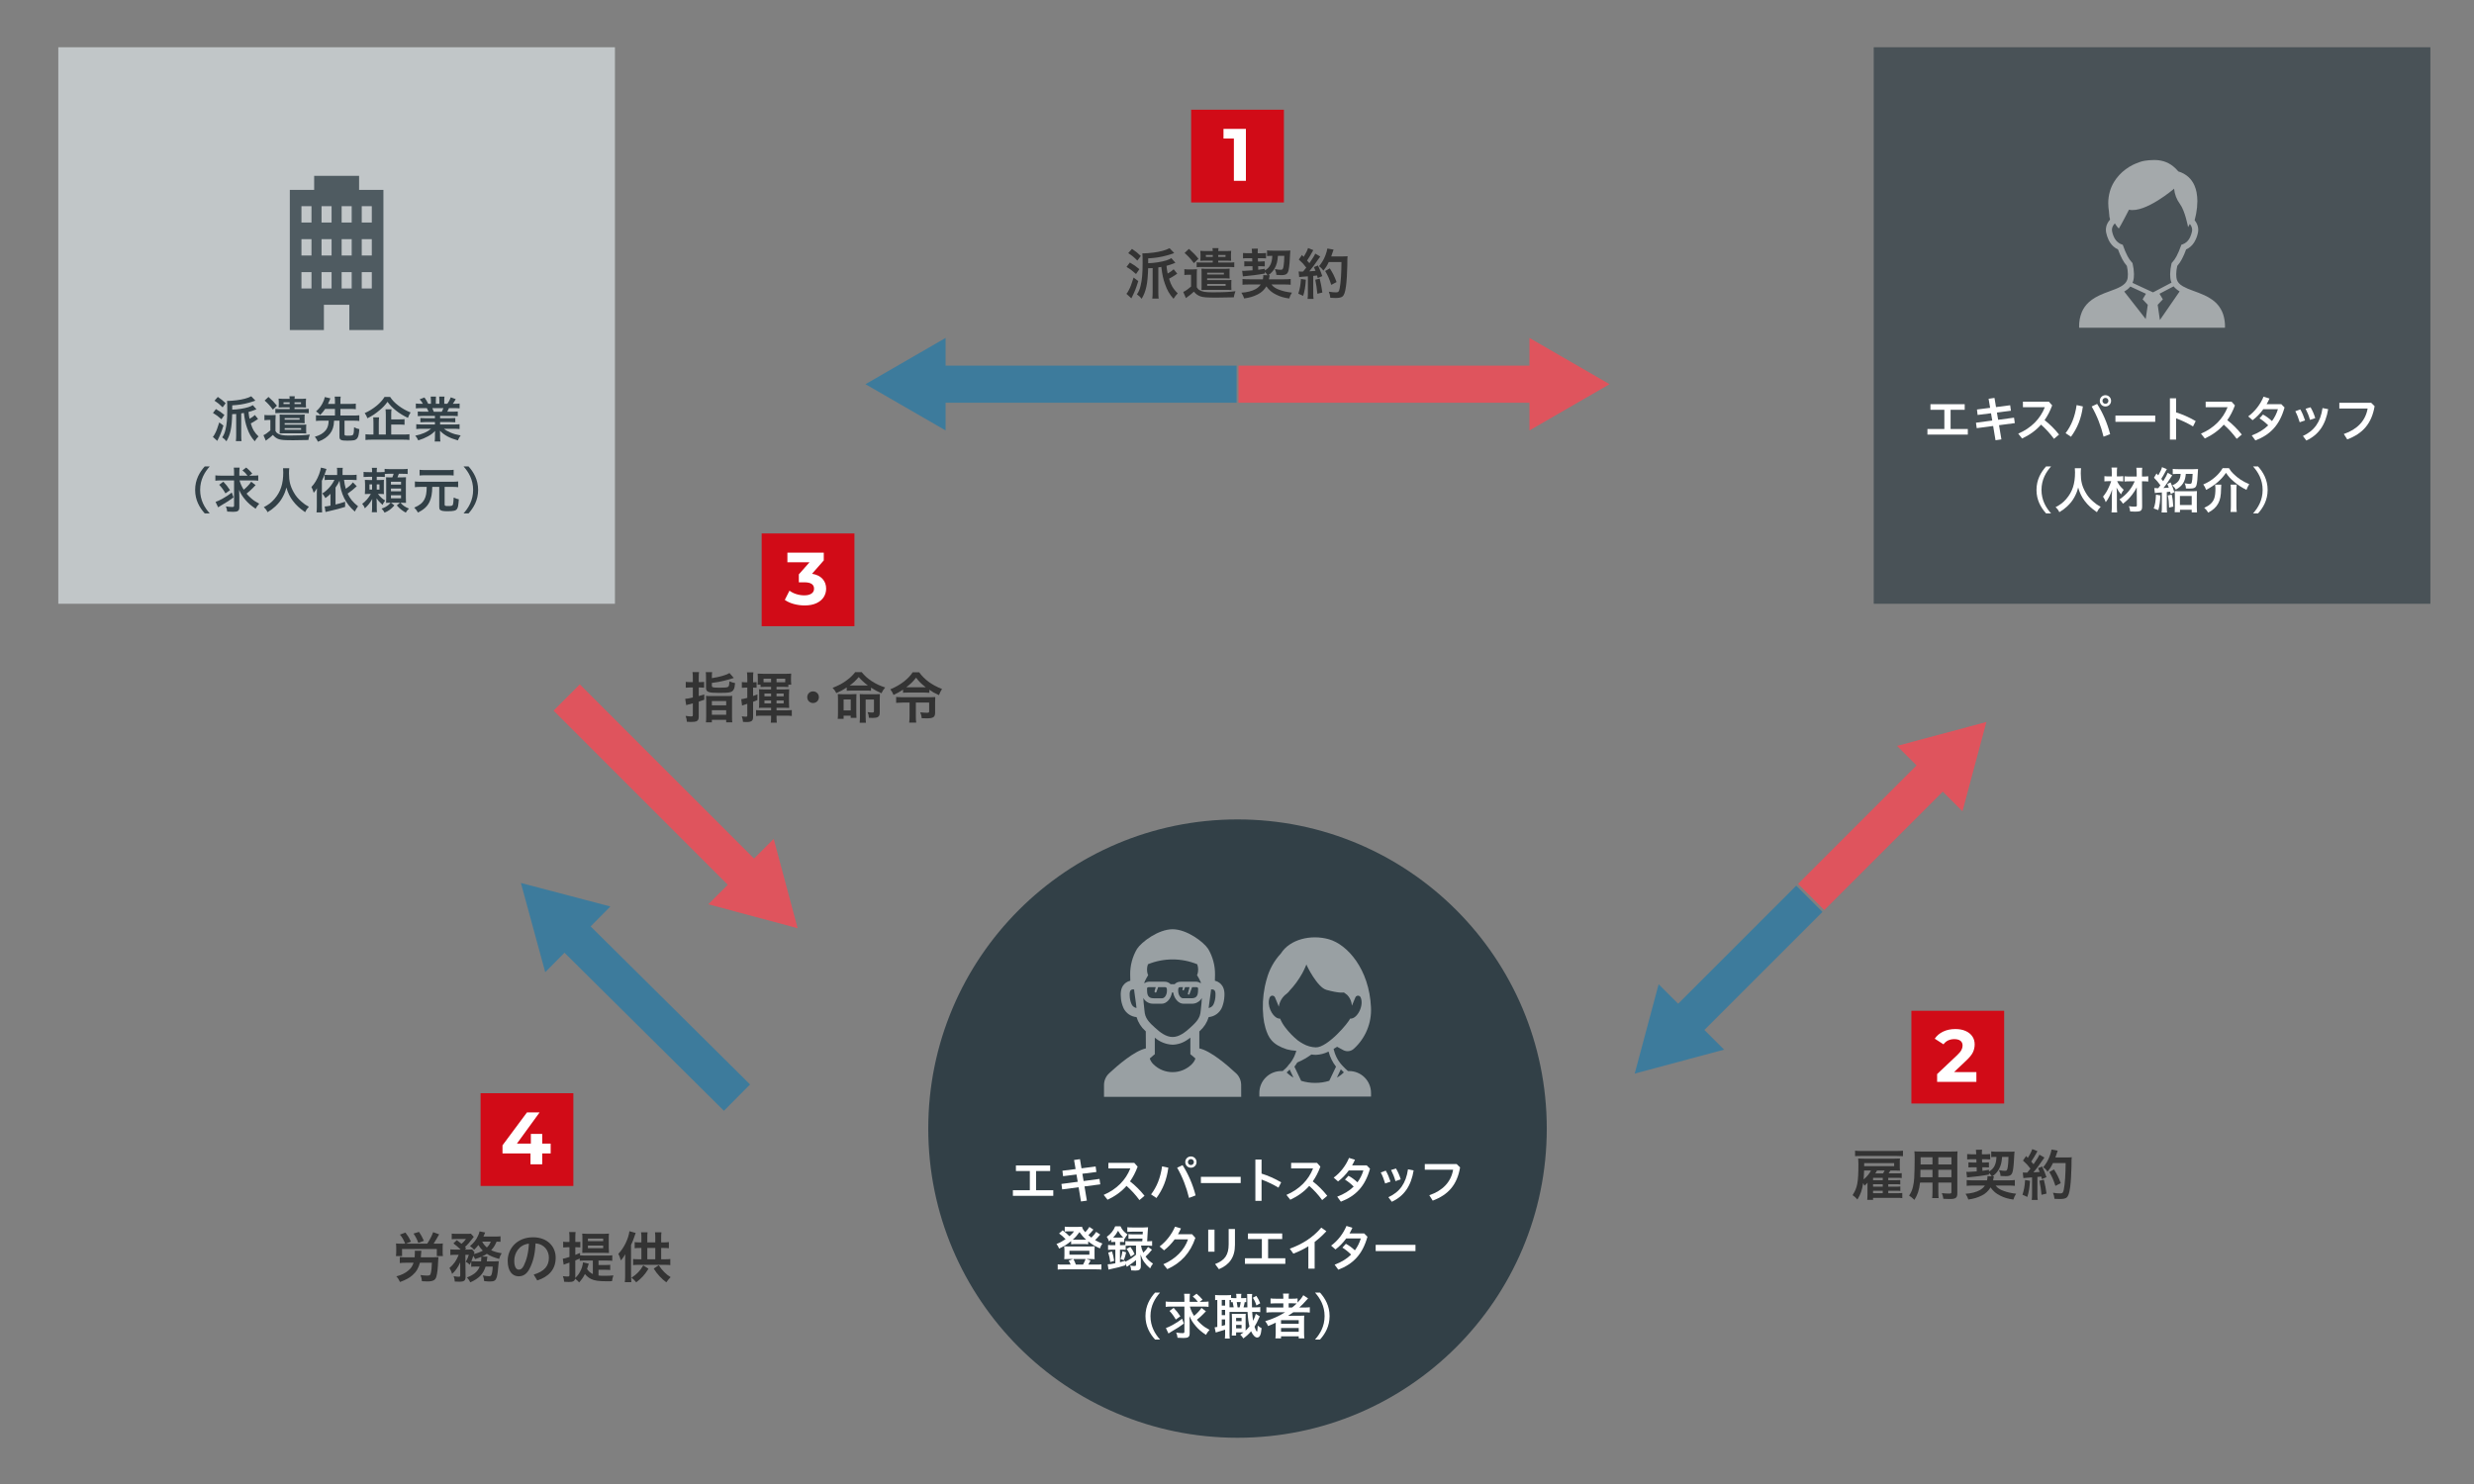 <?xml version="1.0" encoding="utf-8"?>
<!-- Generator: Adobe Illustrator 23.0.3, SVG Export Plug-In . SVG Version: 6.00 Build 0)  -->
<svg version="1.1" xmlns="http://www.w3.org/2000/svg" xmlns:xlink="http://www.w3.org/1999/xlink" x="0px" y="0px"
	 viewBox="0 0 800 480" style="enable-background:new 0 0 800 480;" xml:space="preserve">
<rect x="0" y="0" width="800" height="480" fill="#808080" stroke="none"/>
<style type="text/css">
	.st0{fill:#FFFFFF;}
	.st1{fill:#324047;}
	.st2{opacity:0.5;}
	.st3{opacity:0.7;fill:#324047;}
	.st4{opacity:0.5;fill:#FFFFFF;}
	.st5{fill:#C1C6C8;}
	.st6{opacity:0.8;fill:#324047;}
	.st7{fill:#D10B17;}
	.st8{fill:none;stroke:#3D7B9C;stroke-width:12;stroke-miterlimit:10;}
	.st9{fill:#3D7B9C;}
	.st10{fill:none;stroke:#DF545D;stroke-width:12;stroke-miterlimit:10;}
	.st11{fill:#DF545D;}
	.st12{fill:none;stroke:#DBDCDC;stroke-width:12;stroke-miterlimit:10;stroke-dasharray:20,8;}
	.st13{fill:#DBDCDC;}
	.st14{fill:none;stroke:#DBDCDC;stroke-width:12;stroke-miterlimit:10;}
	.st15{fill:none;stroke:#DBDCDC;stroke-width:12;stroke-miterlimit:10;stroke-dasharray:17.867,7.147;}
	.st16{fill:#333333;}
</style>
<g id="レイヤー_1">
</g>
<g id="レイヤー_3">
</g>
<g id="レイヤー_2">
	<circle class="st1" cx="400.168" cy="365.043" r="100"/>
	<g class="st2">
		<g id="グループ化_924_3_" transform="translate(0 0)">
			<path id="パス_290_3_" class="st0" d="M401.348,350.936c-0.004-1.42-0.589-2.776-1.618-3.754h-0.008
				c-2.898-2.711-8.218-7.286-11.904-8.08v-5.493l0.178-0.169c1.346-1.194,2.332-2.741,2.846-4.465
				c1.795-0.158,3.378-1.24,4.177-2.855c0.069-0.134,0.111-0.271,0.17-0.406c0.026-0.06,0.051-0.12,0.075-0.181
				c0.39-1.066,0.613-2.185,0.662-3.318c0.288-3.906-2.203-4.796-3.075-4.99c0.034-0.432,0.042-1.008,0.042-2.008
				c0.033-2.907-0.728-5.768-2.201-8.275c-1.44-2.245-6.905-6.379-11.52-6.379s-10.08,4.134-11.52,6.379
				c-1.47,2.509-2.229,5.37-2.195,8.278c0,0.974,0.009,1.559,0.042,2.008c-0.822,0.178-3.36,1.04-3.076,4.99
				c0.028,1.351,0.337,2.681,0.907,3.906c0.797,1.621,2.386,2.705,4.186,2.855c0.51,1.718,1.487,3.26,2.822,4.456l0.16,0.153
				l0.034,5.515c-3.661,0.788-8.998,5.372-11.913,8.08c-1.035,0.975-1.623,2.332-1.626,3.754v3.846h44.362L401.348,350.936z
				 M391.502,320.986c0.026-0.153,0.042-0.33,0.068-0.509c0.009-0.135,0.017-0.262,0.026-0.406c0.103-0.035,0.211-0.053,0.32-0.051
				c0.103-0.001,0.205,0.01,0.305,0.034c0.694,0.153,0.898,0.83,0.814,1.949c-0.012,0.963-0.216,1.913-0.602,2.796
				c-0.237,0.541-0.693,0.957-1.254,1.144l-0.11,0.025c-0.063,0.021-0.129,0.04-0.198,0.056c-0.014,0-0.024,0.008-0.04,0.008
				C390.986,324.659,391.21,322.978,391.502,320.986z M365.902,324.798c-0.385-0.882-0.59-1.833-0.602-2.796
				c-0.08-1.12,0.118-1.796,0.813-1.949c0.1-0.022,0.202-0.034,0.305-0.034h0.009c0.109-0.001,0.217,0.016,0.32,0.051
				c0,0.144,0.008,0.271,0.017,0.4c0.025,0.186,0.042,0.364,0.068,0.517c0.212,1.36,0.373,2.567,0.508,3.643
				c0.045,0.416,0.099,0.828,0.141,1.233c0,0.058,0.014,0.114,0.014,0.172c-0.702-0.128-1.298-0.589-1.597-1.237H365.902z
				 M371.155,315.19c-0.352-1.076-0.334-2.24,0.051-3.305c5.106-2.078,10.823-2.078,15.929,0c0.389,1.064,0.407,2.229,0.051,3.305
				l-0.136,0.229l0.152,0.212c0.376,0.603,0.71,1.233,0.997,1.883c0.06,0.138,0.12,0.271,0.182,0.421h-0.255
				c-0.347-0.242-0.755-0.38-1.178-0.4h-5.126c-0.751-0.037-1.481,0.255-2,0.8h-1.296c-0.523-0.543-1.255-0.834-2.008-0.8h-5.12
				c-0.425,0.02-0.836,0.158-1.186,0.4h-0.192l-0.06-0.006c0.332-0.797,0.728-1.566,1.184-2.299l0.144-0.212L371.155,315.19z
				 M382.515,320.35c0.029,0.011,0.057,0,0.086,0h0.009h0.006c0.095,0.005,0.183-0.049,0.222-0.135l0.373-0.923h1.169h0.278
				l-0.55,2.089c-0.032,0.137,0.04,0.277,0.17,0.33c0.028,0.01,0.054-0.004,0.08,0c0.006,0,0.01,0,0.016,0c0.006,0,0.007,0,0.012,0
				c0.108,0.005,0.207-0.06,0.246-0.16l0.856-2.262h1.36c0.577,0,0.577,0.432,0.577,0.432l-0.034,1.009
				c-0.08,1.6-0.788,2.16-2.135,2.16h-2.72c-0.652,0-1.559-0.814-1.559-2.567c0-0.932,0.24-1.034,0.762-1.034h0.663h0.133
				l-0.177,0.768c-0.029,0.123,0.038,0.248,0.155,0.293L382.515,320.35z M373.543,321.028c0.165,0.062,0.35-0.021,0.412-0.187
				c0.001-0.003,0.002-0.006,0.003-0.008l0.551-1.542h2.08c0.525,0,0.762,0.102,0.762,1.034c0,1.754-0.906,2.567-1.559,2.567h-2.72
				c-1.338,0-2.058-0.56-2.135-2.16l-0.034-1.009c0,0,0-0.432,0.576-0.432h1.781h0.454l-0.371,1.343
				c-0.045,0.162,0.04,0.332,0.197,0.394H373.543z M385.32,344.286c-3.424,3.333-8.879,3.333-12.302,0
				c-0.562-0.527-0.984-1.185-1.229-1.915c0.254-0.246,0.746-0.686,1.153-1.009l0.48-0.373v-5.36
				c1.605,1.383,3.628,2.186,5.745,2.279c1.753-0.048,3.451-0.624,4.872-1.652c0.076-0.051,0.152-0.102,0.22-0.153
				c0.038-0.023,0.075-0.049,0.11-0.076c0.138-0.094,0.27-0.193,0.405-0.293c0.048-0.031,0.094-0.063,0.146-0.094V341l0.48,0.373
				c0.406,0.314,0.89,0.754,1.161,1c-0.259,0.726-0.684,1.381-1.241,1.913H385.32z M386.167,331.17
				c-0.05,0.059-0.118,0.118-0.178,0.178c-0.339,0.33-0.695,0.67-1.068,1.008c-1.68,1.55-3.634,3.059-5.753,3.059
				c-2.118,0-4.075-1.508-5.745-3.059c-0.373-0.338-0.729-0.678-1.076-1.008c-0.059-0.059-0.119-0.11-0.17-0.169
				c-0.417-0.407-0.793-0.856-1.12-1.338c-0.27-0.395-0.49-0.822-0.653-1.271c-0.178-0.526-0.286-1.072-0.32-1.626
				c-0.068-0.771-0.153-1.644-0.279-2.635c0-0.034-0.009-0.068-0.009-0.102c-0.034-0.449-0.059-0.923-0.093-1.406
				c0.649,1.201,1.933,1.92,3.296,1.846h2.72c1.373,0,2.906-1.432,3.245-3.626h0.406c0.339,2.194,1.872,3.626,3.245,3.626h2.72
				c1.123,0.054,2.205-0.427,2.916-1.298c0.14-0.166,0.267-0.342,0.378-0.529c-0.034,0.574-0.075,1.132-0.109,1.648
				c0.002,0.023-0.001,0.046-0.008,0.068c-0.11,0.898-0.195,1.703-0.254,2.406c-0.038,0.553-0.146,1.1-0.32,1.626
				c-0.166,0.448-0.385,0.875-0.652,1.271c-0.331,0.478-0.707,0.923-1.122,1.33L386.167,331.17z"/>
		</g>
		<g id="グループ化_925_3_" transform="translate(62.802 3.277)">
			<path id="パス_291_3_" class="st0" d="M373.46,343.154h-0.37c-0.631-0.525-1.222-1.096-1.769-1.708l0,0
				c-0.035-0.035-0.061-0.064-0.089-0.095s-0.042-0.047-0.058-0.065l0,0c-0.117-0.124-0.223-0.252-0.332-0.379
				s-0.22-0.26-0.324-0.395c-0.183-0.24-0.353-0.48-0.51-0.72c-0.118-0.182-0.231-0.366-0.338-0.56
				c-0.107-0.194-0.218-0.4-0.32-0.601c-0.129-0.267-0.248-0.541-0.358-0.823c-0.065-0.16-0.129-0.328-0.185-0.492
				c-0.131-0.382-0.248-0.776-0.346-1.184c-0.01-0.042-0.023-0.085-0.034-0.127c0.4-0.232,0.772-0.47,1.134-0.706l2.008,1.086
				c1.128,0.604,2.518,0.412,3.44-0.475c3.745-3.4,5.768-8.301,5.513-13.353c-0.546-12.343-7.627-20.35-13.626-22.037
				c-5.786-1.627-12.61,0-15.509,4.61c-2.206,2.361-3.788,5.236-4.602,8.363c-0.047,0.16-0.099,0.315-0.142,0.474
				c-0.065,0.24-0.118,0.48-0.176,0.72c-0.089,0.358-0.178,0.72-0.252,1.077c-0.009,0.046-0.016,0.093-0.026,0.138
				c-0.639,3.155-0.804,6.388-0.489,9.591c0.114,1.275,0.352,2.536,0.71,3.766c0.96,3.142,2.144,5.31,6.884,6.861
				c0.952,0.253,1.927,0.411,2.91,0.472l0.178,0.018c-0.046,0.16-0.098,0.32-0.15,0.48c-0.042,0.126-0.085,0.25-0.129,0.374
				c-0.11,0.306-0.233,0.612-0.37,0.914c-0.067,0.146-0.138,0.29-0.21,0.431c-0.133,0.262-0.274,0.519-0.43,0.774
				c-0.104,0.169-0.213,0.334-0.324,0.495c-0.137,0.198-0.283,0.393-0.437,0.585c-0.169,0.21-0.342,0.414-0.527,0.609
				c-0.054,0.057-0.102,0.116-0.16,0.172l0.034,0.069c-0.53,0.587-1.102,1.136-1.71,1.642h-0.463c-3.91,0.001-7.079,3.17-7.081,7.08
				v1.182h36.114v-1.182C380.536,346.326,377.368,343.157,373.46,343.154z M369.513,345.249l1.254-2.646
				c0.24,0.259,0.56,0.579,0.909,0.902c0.027,0.026,0.05,0.05,0.08,0.08l0,0c-0.534,0.531-1.126,0.999-1.766,1.395
				c-0.158,0.09-0.314,0.186-0.477,0.266V345.249z M371.692,317.747c0.005-0.02,0.01-0.04,0.014-0.059
				c0.502,0.354,0.893,0.64,1.1,0.822c0.72,0.721,1.214,1.636,1.419,2.634c0.063,0.277,0.108,0.557,0.134,0.84l0.01-0.025
				c0,0.01,0,0.02,0.005,0.03l1.105-2.655c0.192-0.468,0.726-0.693,1.195-0.501c0.215,0.088,0.388,0.254,0.485,0.465
				c0.006,0.006,0.006,0.012,0.012,0.018c1.17,2.602-1.04,6.92-3.273,6.885c-0.048-0.001-0.095-0.005-0.142-0.012
				c-0.368,1.206-7.219,9.344-11.04,9.308c-1.439-0.04-2.846-0.431-4.098-1.141c-0.59-0.317-1.158-0.674-1.698-1.07l-0.071-0.054
				c0-0.006-0.012-0.012-0.018-0.012c-1.512-1.234-2.872-2.644-4.051-4.199c-0.665-0.868-1.216-1.819-1.639-2.827
				c-0.026,0.005-0.053,0.007-0.08,0.006c-1.948,0.031-3.886-3.267-3.559-5.835v-0.017c0.044-0.356,0.14-0.704,0.285-1.033
				l0.018-0.018c0.211-0.46,0.755-0.661,1.215-0.449c0.211,0.097,0.377,0.27,0.465,0.485l0.67,1.618l0.55,1.366
				c0.001-0.008,0.003-0.016,0.005-0.023l0.01,0.026c0.247-1.688,1.171-3.203,2.56-4.194c0.116-0.101,0.202-0.186,0.294-0.275
				c0.051-0.044,0.109-0.094,0.16-0.137l0.4-0.454H354.1c1.632-1.718,3.041-3.634,4.194-5.704l0.021-0.038
				c0.203-0.377,0.405-0.769,0.602-1.186c0.084-0.176,0.166-0.363,0.249-0.546c0.065-0.146,0.13-0.294,0.193-0.445
				c0.095-0.22,0.194-0.427,0.286-0.658c0.033,0.29,3.493,7.378,6.466,8.21C370.31,318.067,371.692,317.747,371.692,317.747z
				 M356.863,340.307c1.554-0.665,3.027-1.506,4.39-2.506h0.006c0.488,0.074,0.98,0.111,1.474,0.113
				c1.361-0.057,2.695-0.395,3.92-0.99c0.054-0.023,0.105-0.04,0.16-0.065c0.454,1.773,1.272,3.433,2.4,4.874l-2.18,4.579
				c-1.471,0.456-3.004,0.684-4.544,0.677c-1.54,0.006-3.072-0.22-4.544-0.67l-2.18-4.586c0.338-0.427,0.646-0.878,0.921-1.348
				L356.863,340.307z M355.056,345.027c-0.144-0.089-0.285-0.18-0.423-0.274c-0.205-0.14-0.402-0.285-0.591-0.435
				c-0.277-0.215-0.541-0.447-0.789-0.694c0.37-0.335,0.708-0.674,0.973-0.954l0.678,1.429l0.536,1.159
				C355.31,345.183,355.184,345.105,355.056,345.027L355.056,345.027z"/>
		</g>
	</g>
	<g>
		<path class="st0" d="M333.008,384.982v-6.211h-4.498v-1.809h11.076v1.809h-4.562v6.211h5.57v1.809h-13.061v-1.809H333.008z"/>
		<path class="st0" d="M354.29,377.299l0.24,1.776l-4.53,0.576l0.4,2.353l5.138-0.688l0.256,1.761l-5.106,0.672l0.768,4.594
			l-1.905,0.272l-0.768-4.61l-5.314,0.704l-0.24-1.761l5.266-0.704l-0.4-2.353l-4.337,0.544l-0.208-1.761l4.257-0.544l-0.496-2.93
			l1.905-0.271l0.496,2.961L354.29,377.299z"/>
		<path class="st0" d="M368.449,388.167c-1.2-1.665-2.705-3.298-4.178-4.594c-1.681,1.921-3.713,3.345-6.13,4.481l-1.249-1.568
			c4.194-1.793,7.139-4.802,8.611-8.563h-7.091v-1.793h8.372l1.088,1.217c-0.688,1.841-1.504,3.409-2.465,4.77
			c1.665,1.265,3.329,2.945,4.69,4.658L368.449,388.167z"/>
		<path class="st0" d="M372.209,386.327c1.841-2.417,3.009-5.25,3.569-9.076l2.017,0.433c-0.512,3.938-1.793,7.011-3.842,9.812
			L372.209,386.327z M382.405,376.867c1.776,2.77,3.281,6.146,4.209,9.78l-2.129,0.816c-0.816-3.426-2.145-6.852-3.841-9.765
			L382.405,376.867z M386.919,375.875c0,1.024-0.8,1.824-1.825,1.824s-1.825-0.8-1.825-1.824s0.8-1.825,1.825-1.825
			S386.919,374.85,386.919,375.875z M384.134,375.875c0,0.544,0.416,0.96,0.96,0.96s0.96-0.416,0.96-0.96
			c0-0.545-0.416-0.961-0.96-0.961S384.134,375.33,384.134,375.875z"/>
		<path class="st0" d="M401.194,380.644v2.017h-12.869v-2.017H401.194z"/>
		<path class="st0" d="M407.941,379.604c1.969,0.608,4.258,1.584,6.339,2.817l-0.864,1.729c-1.745-1.057-3.746-1.985-5.475-2.625
			v6.883h-2v-13.35h2V379.604z"/>
		<path class="st0" d="M427.541,388.167c-1.2-1.665-2.705-3.298-4.178-4.594c-1.681,1.921-3.713,3.345-6.13,4.481l-1.249-1.568
			c4.194-1.793,7.139-4.802,8.611-8.563h-7.091v-1.793h8.372l1.088,1.217c-0.688,1.841-1.504,3.409-2.465,4.77
			c1.665,1.265,3.329,2.945,4.69,4.658L427.541,388.167z"/>
		<path class="st0" d="M436.144,378.58c-1.04,1.425-2.225,2.641-3.473,3.553l-1.409-1.232c2.161-1.568,3.954-3.921,4.962-6.37
			l1.921,0.592c-0.288,0.625-0.592,1.249-0.928,1.825h4.738l1.057,1.072c-1.601,5.715-4.578,8.804-9.428,10.66l-1.184-1.616
			c2.177-0.816,3.938-1.905,5.33-3.266c-0.896-0.896-1.889-1.681-2.817-2.257l1.121-1.232c0.928,0.464,1.969,1.232,2.913,2.113
			c0.848-1.137,1.489-2.417,1.921-3.842H436.144z"/>
		<path class="st0" d="M448.105,378.643c0.608,1.024,1.137,2.306,1.537,3.554l-1.729,0.608c-0.384-1.265-0.88-2.562-1.425-3.569
			L448.105,378.643z M457.117,378.563c-0.8,4.946-3.041,8.308-7.059,10.148l-1.104-1.473c3.681-1.696,5.682-4.481,6.338-9.027
			L457.117,378.563z M451.418,377.956c0.64,1.088,1.185,2.353,1.521,3.505l-1.697,0.576c-0.336-1.248-0.88-2.561-1.424-3.602
			L451.418,377.956z"/>
		<path class="st0" d="M472.136,377.603c-0.96,5.65-3.842,8.867-8.852,10.74l-1.104-1.745c4.29-1.456,7.027-4.257,7.699-8.243
			h-9.155v-1.841h10.308L472.136,377.603z"/>
		<path class="st0" d="M355.772,399.315c-0.128,0.144-0.144,0.16-0.288,0.336c-0.368,0.448-0.913,1.024-1.376,1.457
			c0.752,0.448,1.313,0.704,2.369,1.12c-0.384,0.528-0.56,0.864-0.8,1.568c-1.648-0.736-2.497-1.248-3.793-2.272v0.928
			c-0.32-0.048-0.528-0.063-1.056-0.063h-3.49c-0.4,0-0.688,0.016-0.976,0.063v-1.024c-1.313,1.073-2.161,1.602-3.89,2.434
			c-0.272-0.673-0.496-1.089-0.849-1.488c1.137-0.448,1.873-0.849,2.945-1.569c-0.816-0.832-1.249-1.216-2.097-1.841l1.168-1.024
			c0.848,0.656,1.521,1.249,2.177,1.921c0.736-0.656,0.992-0.912,1.489-1.584h-2.081c-0.304,0-0.576,0.016-0.928,0.063v-1.585
			c0.384,0.064,0.64,0.08,1.28,0.08h2.961c0.736,0,1.024-0.016,1.344-0.063c0.16,0.656,0.384,1.024,1.057,1.776
			c0.576-0.608,1.041-1.185,1.313-1.696l1.313,0.864c-0.416,0.544-1.088,1.28-1.617,1.793c0.384,0.336,0.576,0.496,0.96,0.8
			c0.672-0.64,1.216-1.28,1.553-1.856L355.772,399.315z M346.201,409.031c-0.144-0.416-0.4-0.929-0.64-1.28l1.392-0.513h-1.696
			c-0.512,0-0.833,0.017-1.121,0.032c0.048-0.4,0.064-0.672,0.064-1.12v-1.969c0-0.416-0.032-0.705-0.08-1.072
			c0.432,0.048,0.736,0.063,1.249,0.063h7.395c0.56,0,0.849-0.016,1.216-0.063c-0.032,0.336-0.048,0.592-0.048,1.056v1.985
			c0,0.528,0,0.768,0.048,1.12c-0.288-0.016-0.608-0.032-1.12-0.032h-1.521l1.313,0.465c-0.256,0.496-0.625,1.168-0.736,1.328h2.689
			c0.752,0,1.088-0.016,1.553-0.08v1.696c-0.48-0.063-0.896-0.079-1.649-0.079h-10.852c-0.752,0-1.153,0.016-1.633,0.079v-1.696
			c0.448,0.064,0.784,0.08,1.537,0.08H346.201z M345.816,405.83h6.451v-1.265h-6.451V405.83z M350.842,400.98c0.08,0,0.08,0,0.384,0
			c-0.848-0.753-1.393-1.377-2.161-2.449c-0.705,0.992-1.297,1.664-2.177,2.449c0.192,0,0.24,0,0.544,0H350.842z M350.218,409.031
			c0.352-0.624,0.656-1.313,0.816-1.793h-3.938c0.336,0.625,0.576,1.152,0.8,1.793H350.218z"/>
		<path class="st0" d="M360.254,401.7c-0.352,0-0.592,0.017-0.928,0.048v-0.816c-0.304,0.272-0.4,0.353-0.72,0.608
			c-0.208-0.656-0.352-0.977-0.72-1.488c1.296-0.912,2.209-2.049,2.721-3.394h1.729c0.512,1.12,1.104,1.793,2.257,2.642
			c-0.416,0.496-0.64,0.832-0.944,1.408l-0.112-0.112v1.152c-0.336-0.048-0.496-0.048-0.928-0.048h-0.448v1.057h0.625
			c0.48,0,0.816-0.016,1.12-0.064v-1.28c0.433,0.048,0.865,0.08,1.489,0.08h3.97c0.032-0.464,0.048-0.608,0.064-0.88h-3.105
			c-0.704,0-1.024,0.016-1.424,0.063v-1.505c0.384,0.064,0.688,0.08,1.424,0.08h3.169c0.032-0.399,0.032-0.432,0.048-0.864h-3.521
			c-0.656,0-1.104,0.017-1.489,0.064v-1.505c0.448,0.064,0.864,0.08,1.568,0.08h3.682c0.64,0,1.072-0.016,1.457-0.063
			c-0.048,0.352-0.048,0.352-0.112,1.521c-0.032,0.816-0.112,2.192-0.176,3.009h0.096c0.656,0,1.072-0.032,1.504-0.08v1.553
			c-0.416-0.048-0.912-0.08-1.488-0.08h-2.097c0.144,0.864,0.304,1.36,0.736,2.289c0.72-0.656,1.104-1.137,1.521-1.856l1.281,0.896
			c-0.769,0.961-1.44,1.681-2.065,2.226c0.688,0.977,1.296,1.553,2.401,2.272c-0.416,0.528-0.64,0.896-0.928,1.537
			c-1.008-0.881-1.409-1.313-1.921-2.033c-0.512-0.736-0.768-1.248-1.185-2.433c0.032,0.32,0.048,0.896,0.096,1.744v2.001
			c0,1.057-0.464,1.44-1.729,1.44c-0.336,0-0.769-0.016-1.376-0.063c-0.08-0.721-0.144-1.057-0.368-1.585
			c0.496,0.096,0.944,0.16,1.232,0.16c0.576,0,0.688-0.064,0.688-0.416v-1.489c-0.544,0.465-0.656,0.545-1.12,0.881
			c-0.256,0.192-0.256,0.192-1.329,0.929c-0.256,0.16-0.256,0.16-0.528,0.352l-0.496-1.104l0.016,0.625
			c-1.601,0.512-2.817,0.832-4.226,1.104c-0.72,0.145-0.736,0.145-1.232,0.288l-0.24-1.712c0.656-0.017,1.216-0.097,2.465-0.337
			v-4.401h-0.833c-0.656,0-1.136,0.032-1.521,0.08v-1.601c0.4,0.048,0.88,0.08,1.537,0.08h0.816V401.7H360.254z M359.021,408.214
			c-0.128-1.104-0.304-1.889-0.656-3.073l1.216-0.368c0.336,0.992,0.497,1.729,0.705,3.041L359.021,408.214z M360.286,400.292h2.337
			c0.288,0,0.384,0,0.592-0.017c-0.705-0.688-1.152-1.264-1.665-2.192c-0.48,0.88-0.913,1.488-1.585,2.209H360.286z
			 M365.392,402.884c-0.608,0-1.024,0.016-1.393,0.064v1.313c-0.352-0.049-0.656-0.064-1.216-0.064h-0.625v4.082
			c0.592-0.145,0.88-0.225,1.713-0.48v0.32c1.249-0.608,2.305-1.297,3.473-2.273v-2.961H365.392z M362.335,407.238
			c0.336-0.928,0.496-1.553,0.624-2.545l1.201,0.385c-0.224,1.008-0.416,1.648-0.752,2.513L362.335,407.238z M365.52,403.317
			c0.752,1.024,0.929,1.36,1.361,2.32l-1.217,0.801c-0.416-1.024-0.768-1.681-1.376-2.481L365.52,403.317z"/>
		<path class="st0" d="M385.467,399.203l1.072,1.185c-1.617,4.866-4.674,8.147-9.076,10.116l-1.28-1.585
			c3.985-1.712,6.803-4.609,7.971-8.035h-4.322c-1.008,1.377-2.177,2.593-3.425,3.538l-1.425-1.249
			c2.113-1.616,3.906-3.905,4.978-6.402l1.921,0.56c-0.288,0.641-0.608,1.265-0.96,1.873H385.467z"/>
		<path class="st0" d="M390.694,397.714h2.033v7.154h-2.033V397.714z M399.338,397.522v5.139c0,4.049-1.841,6.466-5.187,7.858
			l-1.232-1.664c3.137-1.169,4.386-2.978,4.386-6.403v-4.93H399.338z"/>
		<path class="st0" d="M408.04,406.982v-6.211h-4.498v-1.809h11.076v1.809h-4.562v6.211h5.57v1.809h-13.061v-1.809H408.04z"/>
		<path class="st0" d="M425.106,410.343h-2.033v-7.234c-1.537,0.96-3.169,1.744-4.85,2.385l-1.152-1.601
			c4.065-1.489,7.411-3.569,10.18-6.819l1.648,1.169c-1.185,1.296-2.449,2.449-3.793,3.457V410.343z"/>
		<path class="st0" d="M435.313,400.58c-1.04,1.425-2.225,2.641-3.473,3.553l-1.409-1.232c2.161-1.568,3.954-3.921,4.962-6.37
			l1.921,0.592c-0.288,0.625-0.592,1.249-0.928,1.825h4.738l1.057,1.072c-1.601,5.715-4.578,8.804-9.428,10.66l-1.184-1.616
			c2.177-0.816,3.938-1.905,5.33-3.266c-0.896-0.896-1.889-1.681-2.817-2.257l1.121-1.232c0.928,0.464,1.969,1.232,2.913,2.113
			c0.848-1.137,1.489-2.417,1.921-3.842H435.313z"/>
		<path class="st0" d="M457.712,402.644v2.017h-12.869v-2.017H457.712z"/>
		<path class="st0" d="M373.507,433.288c-1.648-1.841-3.105-4.273-3.105-7.603c0-3.313,1.457-5.763,3.105-7.604h1.617
			c-1.648,1.841-3.105,4.29-3.105,7.604c0,3.329,1.457,5.762,3.105,7.603H373.507z"/>
		<path class="st0" d="M384.753,422.612c0.336,1.136,0.72,2,1.361,3.009c0.944-0.769,1.856-1.729,2.401-2.577l1.44,1.089
			c-0.16,0.16-0.16,0.16-0.928,0.96c-0.544,0.576-1.152,1.104-2.001,1.793c0.416,0.512,0.816,0.912,1.393,1.425
			c0.864,0.768,1.345,1.088,2.705,1.841c-0.512,0.56-0.833,0.976-1.168,1.616c-1.521-1.04-2.401-1.793-3.281-2.833
			c-0.977-1.152-1.44-1.873-2.049-3.249c0.032,0.72,0.064,1.616,0.064,2.288v3.313c0,1.137-0.464,1.489-1.953,1.489
			c-0.608,0-1.265-0.032-1.969-0.08c-0.08-0.705-0.16-0.977-0.432-1.681c0.784,0.128,1.44,0.191,2.064,0.191
			c0.48,0,0.592-0.096,0.592-0.512v-8.083h-4.337c-0.688,0-1.233,0.031-1.713,0.096v-1.729c0.48,0.063,0.992,0.096,1.792,0.096
			h4.258v-0.88c0-0.785-0.032-1.249-0.096-1.713h1.889c-0.064,0.48-0.096,0.96-0.096,1.729v0.864h2.657
			c-0.528-0.704-0.849-1.04-1.649-1.713l1.217-0.912c1.056,0.912,1.056,0.912,1.953,1.937l-0.944,0.688h1.072
			c0.8,0,1.329-0.032,1.809-0.096v1.729c-0.48-0.064-1.008-0.096-1.809-0.096H384.753z M382.816,428.102
			c-1.521,1.12-1.809,1.313-4.098,2.656c-0.4,0.24-0.592,0.368-0.88,0.561l-0.833-1.761c0.672-0.224,1.296-0.512,2.305-1.072
			c1.2-0.672,1.856-1.104,2.945-1.953L382.816,428.102z M379.519,423.028c0.912,0.944,1.44,1.633,2.161,2.737l-1.473,1.04
			c-0.624-1.104-1.249-1.953-2.033-2.785L379.519,423.028z"/>
		<path class="st0" d="M402.994,421.187c-0.353-0.017-0.353-0.017-0.497-0.017c-0.112,0.656-0.24,1.185-0.384,1.697h1.249
			c-0.032-1.089-0.032-1.089-0.048-3.186c0-0.641,0-0.769-0.048-1.137h1.648c-0.08,0.545-0.096,0.801-0.096,1.985
			c0,0.56,0.016,1.872,0.032,2.337h0.913c0.944,0,1.265-0.017,1.761-0.097v1.649c-0.576-0.064-0.833-0.08-1.761-0.08h-0.849
			c0.064,1.232,0.16,2.064,0.288,2.881c0.417-0.816,0.785-1.745,0.88-2.257l1.281,0.816c-0.096,0.192-0.224,0.464-0.352,0.752
			c-0.352,0.833-0.88,1.873-1.345,2.594c0.224,0.64,0.352,0.96,0.544,1.296c0.144,0.24,0.208,0.32,0.24,0.32
			c0.112,0,0.208-0.736,0.256-1.969c0.416,0.353,0.848,0.641,1.249,0.832c-0.128,1.217-0.24,1.825-0.464,2.289
			c-0.208,0.48-0.56,0.736-0.96,0.736c-0.672,0-1.408-0.769-1.969-2.033c-0.784,0.929-1.44,1.521-2.513,2.321
			c-0.4-0.624-0.561-0.816-0.993-1.217c0.56-0.368,0.752-0.496,1.072-0.752h-2.417v1.024h-1.408
			c0.048-0.448,0.064-0.849,0.064-1.377v-4.257c0-0.688,0-0.881-0.048-1.393c0.272,0.031,0.448,0.048,1.008,0.048h2.481
			c0.448,0,0.656-0.017,1.024-0.048c-0.048,0.368-0.048,0.592-0.048,1.408v3.361c0,0.528,0,0.528,0,0.672
			c0.448-0.416,0.816-0.832,1.249-1.376c-0.336-1.297-0.48-2.401-0.624-4.674h-5.826v6.946c0,0.816,0.016,1.217,0.08,1.665h-1.584
			c0.064-0.464,0.08-0.944,0.08-1.681v-1.185c-0.672,0.224-1.424,0.464-1.985,0.608c-0.736,0.192-0.784,0.208-1.056,0.32
			l-0.353-1.681c0.176,0,0.4-0.049,0.865-0.128v-8.74c-0.336,0.017-0.48,0.032-0.705,0.064v-1.665
			c0.336,0.048,0.705,0.08,1.329,0.08h2.481c0.656,0,0.993-0.016,1.345-0.08v0.961c0.32,0.048,0.576,0.063,0.992,0.063h0.736v-0.096
			c0-0.641-0.016-0.912-0.096-1.28h1.697c-0.064,0.368-0.08,0.656-0.08,1.28v0.096h0.561c0.56,0,0.8-0.016,1.104-0.048V421.187z
			 M395.071,422.292h1.088v-1.825h-1.088V422.292z M395.071,425.38h1.088v-1.696h-1.088V425.38z M395.071,428.886
			c0.528-0.145,0.656-0.177,1.088-0.305v-1.809h-1.088V428.886z M398.928,422.851c-0.064-0.464-0.176-1.04-0.336-1.696
			c-0.24,0.016-0.304,0.016-0.544,0.048v-0.704c-0.224-0.016-0.272-0.016-0.464-0.032v2.385H398.928z M399.712,427.333h1.761v-1.041
			h-1.761V427.333z M399.712,429.654h1.761v-1.104h-1.761V429.654z M399.921,421.155c0.096,0.448,0.192,1.04,0.272,1.713h0.656
			c0.144-0.496,0.256-1.072,0.352-1.713H399.921z M406.259,419.154c0.576,0.864,0.833,1.36,1.249,2.385l-1.232,0.721
			c-0.352-1.137-0.592-1.633-1.152-2.497L406.259,419.154z"/>
		<path class="st0" d="M411.379,424.452c-0.769,0-1.329,0.032-1.873,0.097v-1.729c0.432,0.063,1.024,0.096,1.905,0.096h3.569v-1.36
			h-2.369c-0.816,0-1.313,0.016-1.761,0.063v-1.648c0.4,0.064,1.008,0.096,1.825,0.096h2.305v-0.271
			c0-0.608-0.032-0.961-0.096-1.377h1.92c-0.08,0.4-0.096,0.736-0.096,1.377v0.271h1.12c0.801,0,1.313-0.031,1.761-0.096v1.345
			c0.833-0.864,1.505-1.745,1.841-2.385l1.553,1.024c-0.112,0.111-0.352,0.384-0.72,0.8c-0.625,0.736-1.296,1.409-2.129,2.161h1.617
			c0.816,0,1.296-0.032,1.792-0.096v1.729c-0.512-0.064-1.152-0.097-1.953-0.097h-3.377c-0.592,0.433-0.976,0.688-1.697,1.153
			c0.336-0.017,0.865-0.017,1.281-0.017h2.289c0.768,0,1.216-0.016,1.665-0.048c-0.048,0.448-0.064,0.832-0.064,1.713v3.873
			c0,0.816,0.032,1.345,0.096,1.761h-1.825v-0.656h-5.714v0.656h-1.825c0.064-0.512,0.096-1.072,0.096-1.761v-2.417
			c0-0.256,0-0.607,0.016-0.896c-0.96,0.464-1.265,0.607-2.481,1.104c-0.272-0.656-0.464-0.992-0.929-1.568
			c2.385-0.72,4.386-1.633,6.451-2.897H411.379z M414.244,428.181h5.714v-1.168h-5.714V428.181z M414.244,430.758h5.714v-1.216
			h-5.714V430.758z M417.798,422.916c0.576-0.448,1.008-0.816,1.504-1.313c-0.432-0.032-0.688-0.048-1.313-0.048h-1.28v1.36H417.798
			z"/>
		<path class="st0" d="M425.218,433.288c1.649-1.841,3.105-4.273,3.105-7.603c0-3.313-1.457-5.763-3.105-7.604h1.617
			c1.649,1.841,3.105,4.29,3.105,7.604c0,3.329-1.457,5.762-3.105,7.603H425.218z"/>
	</g>
	<g>
		<rect x="605.894" y="15.288" class="st3" width="180" height="180"/>
		<path id="パス_292_5_" class="st4" d="M719.486,105.703c0.011-1.147-0.129-2.291-0.415-3.402
			c-0.56-2.166-1.875-4.062-3.709-5.345c-0.783-0.558-1.617-1.04-2.49-1.44c-1.286-0.602-2.602-1.066-3.815-1.514
			c-1.101-0.372-2.167-0.839-3.187-1.394c-0.297-0.172-0.58-0.367-0.847-0.583c-0.344-0.279-0.635-0.618-0.858-1
			c-0.224-0.397-0.36-0.837-0.4-1.29c-0.037-0.346-0.055-0.693-0.055-1.04c0.012-0.9,0.121-1.797,0.326-2.674
			c0.588-0.679,1.095-1.423,1.511-2.218c0.526-1.007,0.981-2.049,1.36-3.12c1.085-0.487,1.997-1.291,2.614-2.308
			c0.568-0.933,0.972-1.957,1.193-3.027c0.076-0.332,0.114-0.672,0.114-1.013c-0.002-0.677-0.152-1.345-0.441-1.958
			c-0.191-0.407-0.433-0.787-0.72-1.132c0.146-0.534,0.32-1.257,0.48-2.1c0.256-1.339,0.39-2.698,0.4-4.062
			c0.006-0.978-0.083-1.954-0.268-2.914c-0.144-0.737-0.366-1.457-0.662-2.148c-0.459-1.082-1.151-2.05-2.027-2.834
			c-0.924-0.804-2.013-1.396-3.19-1.734c-0.502-0.609-1.065-1.165-1.68-1.66c-0.902-0.729-1.936-1.276-3.045-1.614
			c-1.027-0.297-2.092-0.441-3.161-0.428c-0.56,0-1.112,0.031-1.671,0.08c-0.522,0.049-0.956,0.101-1.343,0.168
			c-0.517,0.085-1.025,0.214-1.52,0.386c-0.465,0.16-0.911,0.348-1.498,0.577c-0.222,0.088-0.512,0.217-0.865,0.395
			c-0.79,0.4-1.545,0.869-2.254,1.4c-1.509,1.109-2.789,2.501-3.767,4.098c-0.582,0.961-1.034,1.995-1.343,3.074
			c-0.352,1.235-0.528,2.513-0.522,3.797c0.004,0.913,0.082,1.825,0.235,2.726c0,0.066,0,0.133,0.008,0.194
			c0.007,0.118,0.02,0.24,0.033,0.371c0.02,0.19,0.042,0.386,0.058,0.551c0.01,0.08,0.017,0.154,0.022,0.213c0,0.028,0,0.052,0,0.07
			v0.134l0.234,1.04c-0.339,0.368-0.625,0.781-0.851,1.228c-0.327,0.645-0.498,1.357-0.5,2.08c0,0.34,0.037,0.679,0.113,1.01
			c0.161,0.744,0.402,1.468,0.72,2.16c0.377,0.839,0.922,1.591,1.6,2.212c0.443,0.395,0.944,0.721,1.485,0.966
			c0.379,1.069,0.834,2.11,1.36,3.115c0.415,0.795,0.921,1.539,1.509,2.217c0.204,0.878,0.312,1.775,0.325,2.676
			c0.001,0.347-0.017,0.695-0.054,1.04c-0.031,0.321-0.107,0.635-0.227,0.934c-0.17,0.411-0.423,0.782-0.742,1.091
			c-0.377,0.359-0.799,0.667-1.255,0.918c-0.561,0.309-1.142,0.582-1.738,0.816c-1.12,0.454-2.4,0.88-3.698,1.398
			c-0.999,0.388-1.967,0.851-2.896,1.386c-0.718,0.416-1.39,0.907-2.005,1.465c-0.992,0.899-1.775,2.004-2.294,3.238
			c-0.605,1.498-0.9,3.104-0.867,4.72c0.002,0.1,0.012,0.2,0.03,0.298h47.12C719.472,105.899,719.483,105.801,719.486,105.703z
			 M693.842,103.189l-6.944-8.88c0.359-0.207,0.702-0.441,1.027-0.698c0.348-0.276,0.664-0.589,0.943-0.934l5.048,2.343
			l-1.077,1.798l1.669,1.77L693.842,103.189z M689.583,91.495c0.213-0.496,0.348-1.021,0.4-1.558
			c0.044-0.413,0.066-0.827,0.066-1.242c-0.018-1.129-0.16-2.254-0.425-3.352l-0.061-0.266l-0.187-0.199
			c-0.552-0.604-1.022-1.278-1.397-2.005c-0.544-1.05-1.009-2.138-1.391-3.257l-0.154-0.435l-0.434-0.16
			c-0.308-0.111-0.602-0.26-0.874-0.442c-0.482-0.33-0.889-0.757-1.195-1.254c-0.447-0.743-0.764-1.557-0.937-2.407
			c-0.136-0.603-0.055-1.234,0.23-1.782c0.167-0.328,0.386-0.627,0.647-0.886c0.293,0.472,0.613,0.926,0.96,1.36
			c0.441,0.442,0.303,0.307,0.45,0.088c0,0,0.502-0.706,3.156-5.868c5.31,1.179,14.586-6.794,14.586-6.794
			c0.164,1.786,0.815,3.492,1.882,4.934c1.68,2.24,2.635,7.493,2.635,7.493s0.228-0.432,0.568-1.013
			c0.2,0.229,0.366,0.486,0.496,0.761c0.168,0.353,0.256,0.738,0.257,1.129c0,0.195-0.022,0.388-0.064,0.578
			c-0.131,0.606-0.327,1.196-0.585,1.76c-0.264,0.598-0.649,1.136-1.13,1.578c-0.377,0.336-0.815,0.596-1.29,0.766l-0.434,0.16
			l-0.154,0.436c-0.382,1.119-0.847,2.208-1.391,3.258c-0.375,0.728-0.846,1.403-1.399,2.007l-0.187,0.198l-0.058,0.269
			c-0.266,1.097-0.409,2.22-0.426,3.348c0,0.415,0.022,0.83,0.064,1.242c0.049,0.49,0.165,0.971,0.346,1.43
			c0.007,0.02,0.016,0.039,0.026,0.058l-5.974,3.142L689.583,91.495z M698.431,103.51l-0.715-4.92l1.67-1.77l-1.081-1.805l4.567-2.4
			c0.124,0.163,0.257,0.318,0.4,0.465c0.459,0.459,0.975,0.857,1.537,1.183L698.431,103.51z"/>
		<g>
			<path class="st0" d="M628.734,138.76v-6.211h-4.498v-1.809h11.076v1.809h-4.562v6.211h5.57v1.809H623.26v-1.809H628.734z"/>
			<path class="st0" d="M650.016,131.077l0.24,1.776l-4.53,0.576l0.4,2.353l5.138-0.688l0.256,1.761l-5.106,0.672l0.768,4.594
				l-1.905,0.272l-0.768-4.61l-5.314,0.704l-0.24-1.761l5.266-0.704l-0.4-2.353l-4.337,0.544l-0.208-1.761l4.257-0.544l-0.496-2.93
				l1.905-0.271l0.496,2.961L650.016,131.077z"/>
			<path class="st0" d="M664.175,141.945c-1.2-1.665-2.705-3.298-4.178-4.594c-1.681,1.921-3.713,3.345-6.13,4.481l-1.249-1.568
				c4.194-1.793,7.139-4.802,8.611-8.563h-7.091v-1.793h8.372l1.088,1.217c-0.688,1.841-1.504,3.409-2.465,4.77
				c1.665,1.265,3.329,2.945,4.69,4.658L664.175,141.945z"/>
			<path class="st0" d="M667.935,140.104c1.841-2.417,3.009-5.25,3.569-9.076l2.017,0.433c-0.512,3.938-1.793,7.011-3.842,9.812
				L667.935,140.104z M678.131,130.645c1.776,2.77,3.281,6.146,4.209,9.78l-2.129,0.816c-0.816-3.426-2.145-6.852-3.841-9.765
				L678.131,130.645z M682.645,129.652c0,1.024-0.8,1.824-1.825,1.824s-1.825-0.8-1.825-1.824s0.8-1.825,1.825-1.825
				S682.645,128.628,682.645,129.652z M679.86,129.652c0,0.544,0.416,0.96,0.96,0.96s0.96-0.416,0.96-0.96
				c0-0.545-0.416-0.961-0.96-0.961S679.86,129.107,679.86,129.652z"/>
			<path class="st0" d="M696.92,134.422v2.017h-12.869v-2.017H696.92z"/>
			<path class="st0" d="M703.667,133.382c1.969,0.608,4.258,1.584,6.339,2.817l-0.864,1.729c-1.745-1.057-3.746-1.985-5.475-2.625
				v6.883h-2v-13.35h2V133.382z"/>
			<path class="st0" d="M723.267,141.945c-1.2-1.665-2.705-3.298-4.178-4.594c-1.681,1.921-3.713,3.345-6.13,4.481l-1.249-1.568
				c4.194-1.793,7.139-4.802,8.611-8.563h-7.091v-1.793h8.372l1.088,1.217c-0.688,1.841-1.504,3.409-2.465,4.77
				c1.665,1.265,3.329,2.945,4.69,4.658L723.267,141.945z"/>
			<path class="st0" d="M731.87,132.357c-1.04,1.425-2.225,2.641-3.473,3.553l-1.409-1.232c2.161-1.568,3.954-3.921,4.962-6.37
				l1.921,0.592c-0.288,0.625-0.592,1.249-0.928,1.825h4.738l1.057,1.072c-1.601,5.715-4.578,8.804-9.428,10.66l-1.184-1.616
				c2.177-0.816,3.938-1.905,5.33-3.266c-0.896-0.896-1.889-1.681-2.817-2.257l1.121-1.232c0.928,0.464,1.969,1.232,2.913,2.113
				c0.848-1.137,1.489-2.417,1.921-3.842H731.87z"/>
			<path class="st0" d="M743.831,132.421c0.608,1.024,1.137,2.306,1.537,3.554l-1.729,0.608c-0.384-1.265-0.88-2.562-1.425-3.569
				L743.831,132.421z M752.843,132.341c-0.8,4.946-3.041,8.308-7.059,10.148l-1.104-1.473c3.681-1.696,5.682-4.481,6.338-9.027
				L752.843,132.341z M747.145,131.733c0.64,1.088,1.185,2.353,1.521,3.505l-1.697,0.576c-0.336-1.248-0.88-2.561-1.424-3.602
				L747.145,131.733z"/>
			<path class="st0" d="M767.862,131.381c-0.96,5.65-3.842,8.867-8.852,10.74l-1.104-1.745c4.29-1.456,7.027-4.257,7.699-8.243
				h-9.155v-1.841h10.308L767.862,131.381z"/>
			<path class="st0" d="M661.63,166.065c-1.648-1.841-3.105-4.273-3.105-7.603c0-3.313,1.457-5.763,3.105-7.604h1.617
				c-1.648,1.841-3.105,4.29-3.105,7.604c0,3.329,1.457,5.762,3.105,7.603H661.63z"/>
			<path class="st0" d="M672.94,151.451c-0.048,0.257-0.096,1.041-0.096,1.617c0,2.529,0.416,4.193,1.537,6.179
				c0.656,1.168,1.36,2.017,2.481,2.993c0.912,0.8,1.393,1.136,2.417,1.681c-0.592,0.608-0.849,0.977-1.217,1.744
				c-1.905-1.344-2.865-2.225-3.985-3.697c-0.96-1.28-1.553-2.497-2.081-4.29c-0.304,1.249-0.592,1.985-1.232,3.17
				c-0.624,1.137-1.313,2.001-2.401,3.009c-0.833,0.753-1.345,1.137-2.449,1.809c-0.352-0.72-0.656-1.12-1.216-1.616
				c1.601-0.849,2.433-1.488,3.425-2.625c2.017-2.321,2.865-4.898,2.865-8.644c0-0.624-0.016-0.912-0.064-1.329H672.94z"/>
			<path class="st0" d="M684.603,155.629c0.48,1.073,1.089,1.873,2.129,2.802c-0.384,0.479-0.592,0.848-0.864,1.456
				c-0.688-0.784-0.8-0.96-1.457-2.16c0.096,0.96,0.112,1.393,0.112,2.593v3.602c0,0.736,0.032,1.313,0.096,1.824h-1.841
				c0.064-0.479,0.112-1.088,0.112-1.824v-3.105c0-0.608,0-0.608,0.016-0.864c0-0.544,0-0.544,0.08-1.617
				c-0.528,1.649-1.217,3.025-2.065,4.098c-0.24-0.704-0.512-1.264-0.88-1.792c0.848-1.057,1.296-1.777,1.889-3.09
				c0.336-0.72,0.448-1.024,0.752-1.921h-0.769c-0.576,0-0.992,0.032-1.424,0.08v-1.696c0.432,0.064,0.784,0.08,1.488,0.08h0.896
				v-1.329c0-0.624-0.032-1.056-0.096-1.536h1.841c-0.08,0.448-0.096,0.832-0.096,1.521v1.345h0.832c0.448,0,0.833-0.032,1.217-0.08
				v1.696c-0.384-0.048-0.8-0.08-1.201-0.08H684.603z M688.652,155.678c-0.736,0-1.249,0.031-1.665,0.08v-1.697
				c0.448,0.048,0.96,0.08,1.681,0.08h2.257v-0.977c-0.016-0.768-0.032-1.265-0.112-1.872h1.905c-0.064,0.56-0.096,1.136-0.08,1.872
				v0.977h0.464c0.688,0,1.168-0.032,1.569-0.096v1.713c-0.4-0.049-0.913-0.08-1.569-0.08h-0.464l0.048,8.115
				c0.016,0.848-0.176,1.28-0.64,1.504c-0.304,0.128-0.769,0.192-1.649,0.192c-0.528,0-1.041-0.016-1.584-0.064
				c-0.08-0.688-0.16-1.056-0.4-1.696c0.769,0.112,1.185,0.145,1.697,0.145c0.736,0,0.864-0.064,0.864-0.385l-0.032-5.858
				c-0.304,0.656-0.849,1.537-1.457,2.337c-0.849,1.121-1.713,1.969-2.993,2.962c-0.4-0.625-0.625-0.881-1.137-1.393
				c2.337-1.601,3.89-3.458,4.93-5.858H688.652z"/>
			<path class="st0" d="M698.568,160.239c-0.08,2.097-0.208,3.041-0.64,4.754l-1.505-0.528c0.464-1.217,0.641-2.289,0.736-4.466
				L698.568,160.239z M696.615,157.854c0.24,0.032,0.496,0.048,1.008,0.048c0.064,0,0.16,0,0.272,0
				c0.368-0.464,0.48-0.624,0.705-0.929c-0.785-1.072-1.121-1.473-2.081-2.449l0.816-1.376c0.176,0.192,0.352,0.384,0.56,0.608
				c0.672-1.121,1.073-2.001,1.217-2.657l1.568,0.641c-0.112,0.176-0.112,0.176-0.48,0.848c-0.608,1.152-0.785,1.457-1.329,2.289
				c0.256,0.32,0.384,0.48,0.624,0.769c0.672-1.041,1.233-2.081,1.473-2.722l1.441,0.833c-0.032,0.032-0.464,0.688-1.297,1.984
				c-0.32,0.513-1.041,1.505-1.537,2.113c1.121-0.064,1.185-0.064,1.745-0.128c-0.176-0.465-0.256-0.641-0.496-1.185l1.057-0.496
				c0.672,1.473,0.672,1.473,1.232,3.169l-1.168,0.561c-0.112-0.368-0.144-0.48-0.208-0.736c-0.496,0.048-0.496,0.048-1.073,0.111
				v4.962c0,0.801,0.016,1.169,0.096,1.649h-1.792c0.08-0.496,0.096-0.881,0.096-1.665v-4.818c-0.448,0.032-0.672,0.049-1.168,0.08
				c-0.704,0.049-0.848,0.064-1.104,0.112L696.615,157.854z M702.25,159.983c0.304,1.296,0.416,2.24,0.512,3.873l-1.361,0.32
				c-0.032-1.536-0.144-2.721-0.416-3.905L702.25,159.983z M704.25,153.276c-0.688,0-1.232,0.032-1.665,0.08v-1.696
				c0.496,0.063,1.137,0.096,1.761,0.096h4.93c0.64,0,1.168-0.016,1.488-0.048c-0.032,0.256-0.048,0.416-0.08,1.265
				c-0.064,1.776-0.192,3.024-0.4,3.873c-0.24,0.929-0.752,1.185-2.401,1.185c-0.16,0-0.224,0-1.041-0.032
				c-0.016-0.688-0.128-1.104-0.416-1.681c0.688,0.128,1.152,0.177,1.601,0.177c0.432,0,0.592-0.097,0.688-0.385
				c0.16-0.561,0.24-1.328,0.304-2.833h-2.209c-0.192,2.513-1.088,3.922-3.249,5.09c-0.256-0.528-0.544-0.88-1.121-1.376
				c1.889-0.833,2.593-1.793,2.705-3.714H704.25z M704.922,165.682h-1.712c0.048-0.465,0.064-0.992,0.064-1.633v-3.729
				c0-0.641-0.016-1.041-0.064-1.473c0.32,0.032,0.688,0.048,1.264,0.048h4.626c0.656,0,1.008-0.016,1.313-0.063
				c-0.032,0.399-0.048,0.815-0.048,1.488v3.777c0,0.721,0.016,1.2,0.064,1.648h-1.713v-0.864h-3.793V165.682z M704.906,163.345
				h3.81v-2.913h-3.81V163.345z"/>
			<path class="st0" d="M720.759,151.42c0.528,0.848,0.816,1.216,1.409,1.792c1.521,1.505,3.025,2.497,5.154,3.394
				c-0.368,0.593-0.672,1.201-0.896,1.841c-1.409-0.688-2.609-1.473-3.954-2.577c-1.168-0.96-1.793-1.648-2.673-2.929
				c-0.88,1.248-1.44,1.872-2.561,2.897c-1.104,0.976-2.481,1.92-3.857,2.608c-0.336-0.864-0.48-1.137-0.929-1.744
				c1.553-0.673,2.609-1.329,3.762-2.321c1.088-0.944,1.841-1.825,2.513-2.961H720.759z M718.278,156.766
				c-0.032,0.385-0.048,0.624-0.064,1.297c-0.032,2.337-0.288,3.585-0.944,4.802c-0.656,1.2-1.649,2.113-3.217,2.945
				c-0.353-0.624-0.656-0.992-1.281-1.568c1.008-0.465,1.425-0.721,1.953-1.185c1.265-1.104,1.665-2.337,1.665-5.139
				c0-0.384-0.032-0.736-0.096-1.152H718.278z M723.272,156.766c-0.08,0.528-0.096,0.944-0.096,1.745v5.202
				c0,0.72,0.032,1.248,0.112,1.872h-2.017c0.08-0.592,0.112-1.152,0.112-1.856v-5.234c0-0.656-0.032-1.2-0.096-1.729H723.272z"/>
			<path class="st0" d="M728.548,166.065c1.649-1.841,3.105-4.273,3.105-7.603c0-3.313-1.457-5.763-3.105-7.604h1.617
				c1.649,1.841,3.105,4.29,3.105,7.604c0,3.329-1.457,5.762-3.105,7.603H728.548z"/>
		</g>
	</g>
	<g>
		<rect x="18.851" y="15.288" class="st5" width="180" height="180"/>
		<path id="パス_288_5_" class="st6" d="M116.118,61.41v-4.526h-14.531v4.526h-7.869v45.347h11.019v-8.182h8.226v8.182h11.021
			V61.41H116.118z M100.724,93.302h-3.246v-5.28h3.25L100.724,93.302z M100.724,82.635h-3.246v-5.28h3.25L100.724,82.635z
			 M100.724,71.972h-3.246v-5.28h3.25L100.724,71.972z M107.224,93.302h-3.25v-5.28h3.25V93.302z M107.224,82.635h-3.25v-5.28h3.25
			V82.635z M107.224,71.972h-3.25v-5.28h3.25V71.972z M113.725,93.302h-3.25v-5.28h3.25V93.302z M113.725,82.635h-3.25v-5.28h3.25
			V82.635z M113.725,71.972h-3.25v-5.28h3.25V71.972z M120.226,93.302h-3.251v-5.28h3.251V93.302z M120.226,82.635h-3.251v-5.28
			h3.251V82.635z M120.226,71.972h-3.251v-5.28h3.251V71.972z"/>
		<g>
			<path class="st1" d="M72.243,137.64c-0.705,2.272-0.977,2.977-1.985,4.962l-1.425-1.297c0.24-0.24,0.336-0.4,0.656-0.992
				c0.48-0.864,0.833-1.825,1.409-3.682L72.243,137.64z M69.826,132.31c1.232,0.72,1.601,0.976,2.737,1.904l-0.96,1.393
				c-1.249-1.088-1.521-1.297-2.737-2.033L69.826,132.31z M70.435,128.388c1.104,0.736,1.568,1.12,2.545,2.033l-0.993,1.328
				c-1.104-1.089-1.504-1.408-2.625-2.145L70.435,128.388z M83.448,135.511c-0.208,0.144-0.384,0.24-0.48,0.32
				c-1.041,0.688-1.2,0.784-1.873,1.12c0.32,1.057,0.576,1.681,0.912,2.257c0.432,0.721,0.896,1.297,1.585,1.953
				c-0.464,0.479-0.752,0.848-1.217,1.568c-1.168-1.297-1.841-2.481-2.465-4.29c-0.528-1.488-0.769-2.641-1.041-4.866
				c-0.304,0.049-0.448,0.064-0.864,0.129v7.171c0,0.784,0.032,1.313,0.096,1.809h-1.825c0.064-0.561,0.096-1.121,0.096-1.825
				v-6.946c-0.544,0.016-0.544,0.016-1.296,0.048c-0.112,4.434-0.592,6.658-1.857,8.771c-0.448-0.576-0.72-0.816-1.36-1.265
				c0.512-0.736,0.8-1.425,1.057-2.497c0.416-1.681,0.576-3.489,0.576-6.435c0-1.633-0.016-2.161-0.064-2.881
				c0.256,0.016,0.336,0.016,0.416,0.016c0.624,0,1.584-0.08,2.673-0.208c1.985-0.24,3.682-0.704,4.722-1.28l1.329,1.393
				c-0.16,0.063-0.16,0.063-0.432,0.176c-0.497,0.176-1.041,0.353-1.713,0.528c-1.825,0.496-3.185,0.704-5.33,0.832v1.393
				c1.681-0.031,3.921-0.384,5.25-0.816c0.608-0.208,1.041-0.399,1.409-0.64l1.168,1.328c-0.144,0.064-0.208,0.08-0.352,0.145
				c-0.688,0.288-1.377,0.512-2.209,0.736c0.096,0.928,0.176,1.44,0.336,2.209c0.688-0.368,1.168-0.705,1.729-1.217L83.448,135.511z
				"/>
			<path class="st1" d="M85.506,134.214c0.416,0.064,0.688,0.08,1.264,0.08h1.168c0.448,0,0.833-0.016,1.201-0.064
				c-0.048,0.465-0.064,0.849-0.064,1.697v3.489c0.256,0.433,0.432,0.624,0.768,0.816c0.8,0.48,1.713,0.641,3.682,0.641
				c3.233,0,5.01-0.08,6.659-0.32c-0.288,0.848-0.368,1.152-0.464,1.761c-1.393,0.048-3.153,0.08-4.866,0.08
				c-2.865,0-3.762-0.064-4.626-0.32c-0.768-0.24-1.424-0.704-1.985-1.393c-0.752,0.704-1.072,0.96-1.841,1.505
				c-0.176,0.128-0.304,0.224-0.448,0.352l-0.769-1.776c0.56-0.225,1.28-0.721,2.241-1.553v-3.377h-0.848
				c-0.432,0-0.656,0.016-1.072,0.079V134.214z M86.818,128.388c1.264,1.137,1.776,1.648,2.737,2.833l-1.313,1.265
				c-0.944-1.265-1.568-1.953-2.673-2.93L86.818,128.388z M91.22,131.765c-0.512,0-0.785,0.017-1.121,0.048
				c0.032-0.288,0.048-0.527,0.048-1.056v-0.801c0-0.352-0.016-0.656-0.064-1.024c0.352,0.048,0.625,0.064,1.137,0.064h2.449
				c-0.016-0.416-0.032-0.576-0.08-0.833h1.729c-0.048,0.257-0.064,0.433-0.08,0.833h2.609c0.496,0,0.768-0.017,1.121-0.064
				c-0.048,0.385-0.064,0.656-0.064,1.024v0.801c0,0.399,0.016,0.752,0.048,1.056c-0.144-0.016-0.192-0.016-0.352-0.016
				c-0.448-0.032-0.688-0.032-0.752-0.032h-2.609v0.545h3.201c0.64,0,1.024-0.017,1.409-0.064v1.408
				c-0.4-0.048-0.769-0.063-1.409-0.063h-7.971c-0.736,0-1.088,0.016-1.425,0.063v-1.408c0.368,0.048,0.705,0.064,1.425,0.064h3.201
				v-0.545H91.22z M91.412,140.168c-0.288,0-0.736,0.017-0.993,0.032c0.016-0.368,0.032-0.624,0.032-1.008v-4.146
				c0-0.416-0.016-0.704-0.032-0.976c0.208,0.031,0.464,0.048,0.977,0.048h6.13c0.544,0,0.785-0.017,0.993-0.048
				c-0.016,0.208-0.032,0.416-0.032,0.848v1.121c0,0.448,0.016,0.64,0.032,0.864c-0.224-0.032-0.544-0.048-0.977-0.048h-5.49v0.512
				h6.002c0.448,0,0.769-0.016,0.977-0.048c-0.016,0.208-0.032,0.4-0.032,0.849v1.2c0,0.416,0.016,0.608,0.032,0.832
				c-0.208-0.016-0.576-0.032-0.993-0.032H91.412z M91.684,130.132v0.561h1.985v-0.561H91.684z M92.052,135.751h4.818v-0.513h-4.818
				V135.751z M97.367,139.016v-0.544h-5.314v0.544H97.367z M95.238,130.692h2.097v-0.561h-2.097V130.692z"/>
			<path class="st1" d="M105.147,132.261c-0.528,0.785-0.896,1.217-1.617,1.969c-0.512-0.576-0.785-0.8-1.329-1.168
				c1.024-0.944,1.521-1.568,2.065-2.577c0.368-0.672,0.64-1.408,0.768-2.064l1.809,0.432c-0.048,0.097-0.144,0.32-0.288,0.688
				c-0.32,0.752-0.336,0.801-0.496,1.104h2.257v-0.832c0-0.625-0.016-1.009-0.096-1.537h1.953c-0.08,0.513-0.096,0.881-0.096,1.537
				v0.832h3.281c0.752,0,1.233-0.032,1.697-0.096v1.809c-0.448-0.064-0.976-0.097-1.697-0.097h-3.281v2.146h4.354
				c0.784,0,1.296-0.032,1.761-0.097v1.857c-0.512-0.064-1.009-0.097-1.761-0.097h-3.025v4.45c0,0.336,0.192,0.4,1.168,0.4
				c1.088,0,1.44-0.08,1.601-0.336c0.208-0.305,0.304-1.041,0.32-2.386c0.768,0.368,0.992,0.465,1.697,0.608
				c-0.128,1.681-0.288,2.417-0.641,2.913c-0.24,0.353-0.656,0.608-1.088,0.688c-0.496,0.08-1.232,0.128-2.177,0.128
				c-2.033,0-2.513-0.24-2.513-1.265v-5.202h-1.745c-0.064,1.201-0.16,1.745-0.384,2.434c-0.4,1.265-1.217,2.32-2.449,3.186
				c-0.656,0.464-1.104,0.688-2.385,1.2c-0.272-0.608-0.512-1.009-1.009-1.617c1.633-0.464,2.705-1.104,3.49-2.049
				c0.464-0.56,0.768-1.265,0.896-2.129c0.048-0.271,0.064-0.368,0.096-1.024h-2.353c-0.752,0-1.264,0.032-1.761,0.097v-1.857
				c0.464,0.064,0.977,0.097,1.761,0.097h4.386v-2.146H105.147z"/>
			<path class="st1" d="M126.154,128.388c0.672,1.04,1.457,1.873,2.673,2.801c1.2,0.913,2.497,1.649,3.954,2.226
				c-0.368,0.512-0.592,0.976-0.864,1.744c-1.345-0.608-2.753-1.473-3.874-2.369c-1.233-1.008-1.889-1.681-2.737-2.816
				c-0.864,1.168-1.44,1.776-2.593,2.736c-1.2,1.024-2.497,1.889-3.905,2.577c-0.256-0.704-0.448-1.057-0.88-1.664
				c1.376-0.608,2.657-1.409,3.857-2.386c1.088-0.896,1.905-1.792,2.561-2.849H126.154z M126.506,140.553h3.905
				c0.88,0,1.489-0.032,1.985-0.097v1.857c-0.512-0.064-1.152-0.097-2.001-0.097h-10.18c-0.88,0-1.521,0.032-2.033,0.097v-1.857
				c0.432,0.064,1.009,0.097,1.873,0.097h0.704v-3.762c0-0.721-0.032-1.217-0.08-1.793h1.905c-0.064,0.48-0.096,0.992-0.096,1.777
				v3.777h2.273v-6.402c0-0.769-0.032-1.249-0.096-1.745h1.937c-0.08,0.48-0.096,0.912-0.096,1.696v1.553h2.593
				c0.752,0,1.265-0.032,1.713-0.08v1.825c-0.464-0.048-0.977-0.08-1.697-0.08h-2.609V140.553z"/>
			<path class="st1" d="M136.694,134.534c-0.704,0-1.12,0.016-1.601,0.063v-1.488c0.448,0.048,0.833,0.064,1.601,0.064h1.905
				c-0.224-0.513-0.4-0.864-0.576-1.169h-1.697c-0.752,0-1.36,0.032-1.856,0.08v-1.568c0.48,0.063,0.992,0.096,1.792,0.096h0.496
				c-0.304-0.544-0.496-0.8-1.056-1.456l1.553-0.593c0.544,0.736,0.752,1.104,1.216,2.049h0.88v-1.104
				c0-0.479-0.032-0.912-0.08-1.232h1.713c-0.032,0.288-0.048,0.641-0.048,1.169v1.168h1.137v-1.168
				c0-0.513-0.016-0.864-0.048-1.169h1.712c-0.048,0.305-0.08,0.721-0.08,1.232v1.104h0.993c0.544-0.769,0.832-1.328,1.12-2.097
				l1.601,0.592c-0.352,0.625-0.608,1.024-0.96,1.505h0.432c0.816,0,1.313-0.032,1.776-0.096v1.568
				c-0.48-0.048-1.088-0.08-1.856-0.08h-1.569c-0.288,0.641-0.368,0.769-0.576,1.169h1.809c0.752,0,1.153-0.017,1.601-0.064v1.488
				c-0.48-0.048-0.88-0.063-1.601-0.063h-4.113v0.736h3.297c0.721,0,1.185-0.017,1.617-0.064v1.377
				c-0.448-0.048-0.912-0.064-1.617-0.064h-3.297v0.784h4.401c0.896,0,1.441-0.031,1.889-0.096v1.568
				c-0.592-0.063-1.153-0.096-1.873-0.096h-3.169c0.544,0.464,1.265,0.881,2.145,1.249c1.008,0.432,1.809,0.656,3.25,0.912
				c-0.432,0.592-0.625,0.944-0.896,1.601c-2.625-0.721-4.402-1.665-5.794-3.121c0.032,0.608,0.032,0.736,0.032,1.12v0.769
				c0,0.672,0.032,1.152,0.112,1.601h-1.856c0.064-0.464,0.096-0.977,0.096-1.601v-0.753c0-0.384,0-0.432,0.048-1.088
				c-0.736,0.769-1.313,1.217-2.273,1.744c-0.993,0.545-1.953,0.944-3.186,1.329c-0.24-0.561-0.544-1.041-0.96-1.521
				c2.289-0.48,3.874-1.185,5.122-2.241h-2.913c-0.736,0-1.296,0.032-1.889,0.096v-1.568c0.496,0.064,1.041,0.096,1.873,0.096h4.162
				v-0.784h-3.105c-0.688,0-1.168,0.017-1.601,0.064v-1.377c0.432,0.048,0.896,0.064,1.601,0.064h3.105v-0.736H136.694z
				 M142.856,133.174c0.24-0.465,0.368-0.736,0.528-1.169h-3.585c0.208,0.465,0.304,0.704,0.464,1.169H142.856z"/>
			<path class="st1" d="M66.206,166.065c-1.648-1.841-3.105-4.273-3.105-7.603c0-3.313,1.457-5.763,3.105-7.604h1.617
				c-1.648,1.841-3.105,4.29-3.105,7.604c0,3.329,1.457,5.762,3.105,7.603H66.206z"/>
			<path class="st1" d="M77.452,155.39c0.336,1.136,0.72,2,1.361,3.009c0.944-0.769,1.856-1.729,2.401-2.577l1.44,1.089
				c-0.16,0.16-0.16,0.16-0.928,0.96c-0.544,0.576-1.152,1.104-2.001,1.793c0.416,0.512,0.816,0.912,1.393,1.425
				c0.864,0.768,1.345,1.088,2.705,1.841c-0.512,0.56-0.833,0.976-1.168,1.616c-1.521-1.04-2.401-1.793-3.281-2.833
				c-0.977-1.152-1.44-1.873-2.049-3.249c0.032,0.72,0.064,1.616,0.064,2.288v3.313c0,1.137-0.464,1.489-1.953,1.489
				c-0.608,0-1.265-0.032-1.969-0.08c-0.08-0.705-0.16-0.977-0.432-1.681c0.784,0.128,1.44,0.191,2.064,0.191
				c0.48,0,0.592-0.096,0.592-0.512v-8.083h-4.337c-0.688,0-1.233,0.031-1.713,0.096v-1.729c0.48,0.063,0.992,0.096,1.792,0.096
				h4.258v-0.88c0-0.785-0.032-1.249-0.096-1.713h1.889c-0.064,0.48-0.096,0.96-0.096,1.729v0.864h2.657
				c-0.528-0.704-0.849-1.04-1.649-1.713l1.217-0.912c1.056,0.912,1.056,0.912,1.953,1.937l-0.944,0.688h1.072
				c0.8,0,1.329-0.032,1.809-0.096v1.729c-0.48-0.064-1.008-0.096-1.809-0.096H77.452z M75.515,160.88
				c-1.521,1.12-1.809,1.313-4.098,2.656c-0.4,0.24-0.592,0.368-0.88,0.561l-0.833-1.761c0.672-0.224,1.296-0.512,2.305-1.072
				c1.2-0.672,1.856-1.104,2.945-1.953L75.515,160.88z M72.218,155.806c0.912,0.944,1.44,1.633,2.161,2.737l-1.473,1.04
				c-0.624-1.104-1.249-1.953-2.033-2.785L72.218,155.806z"/>
			<path class="st1" d="M93.544,151.451c-0.048,0.257-0.096,1.041-0.096,1.617c0,2.529,0.416,4.193,1.537,6.179
				c0.656,1.168,1.36,2.017,2.481,2.993c0.912,0.8,1.393,1.136,2.417,1.681c-0.592,0.608-0.849,0.977-1.217,1.744
				c-1.905-1.344-2.865-2.225-3.985-3.697c-0.96-1.28-1.553-2.497-2.081-4.29c-0.304,1.249-0.592,1.985-1.232,3.17
				c-0.624,1.137-1.313,2.001-2.401,3.009c-0.833,0.753-1.345,1.137-2.449,1.809c-0.352-0.72-0.656-1.12-1.216-1.616
				c1.601-0.849,2.433-1.488,3.425-2.625c2.017-2.321,2.865-4.898,2.865-8.644c0-0.624-0.016-0.912-0.064-1.329H93.544z"/>
			<path class="st1" d="M102.447,159.631c0-0.48,0-0.849,0.048-1.713c-0.4,0.688-0.608,0.977-1.056,1.489
				c-0.224-0.801-0.4-1.232-0.736-1.889c1.024-1.057,1.857-2.449,2.497-4.162c0.304-0.849,0.496-1.537,0.576-2.113l1.792,0.448
				c-0.08,0.24-0.112,0.305-0.24,0.721c-0.32,1.072-0.688,1.953-1.249,3.089v8.403c0,0.721,0.032,1.232,0.08,1.825h-1.809
				c0.08-0.641,0.096-1.072,0.096-1.841V159.631z M115.365,157.278c-0.977,0.912-1.873,1.632-2.961,2.385
				c0.833,1.713,1.713,2.769,3.377,4.098c-0.432,0.561-0.752,1.104-1.041,1.713c-3.009-2.625-4.53-5.683-4.962-9.973
				c-0.352,0.801-0.512,1.089-1.281,2.209v5.475c1.089-0.256,1.633-0.416,3.105-0.896v1.665c-2.193,0.672-2.193,0.672-5.586,1.472
				c-0.496,0.112-0.528,0.129-0.752,0.177l-0.272-1.777c0.544-0.031,0.993-0.096,1.873-0.271v-3.826
				c-0.544,0.561-0.784,0.753-1.633,1.377c-0.368-0.641-0.672-1.089-1.008-1.505c1.568-0.912,3.169-2.721,3.921-4.401h-1.521
				c-0.672,0-1.104,0.016-1.633,0.08v-1.713c0.48,0.064,0.88,0.08,1.633,0.08h2.401v-1.2c0-0.496-0.016-0.784-0.08-1.121h1.905
				c-0.064,0.353-0.08,0.656-0.08,1.121v1.2h2.785c0.769,0,1.281-0.032,1.761-0.096v1.729c-0.496-0.048-1.088-0.08-1.761-0.08
				h-2.305c0.128,1.137,0.24,1.681,0.56,2.897c1.088-0.736,1.745-1.345,2.305-2.081L115.365,157.278z"/>
			<path class="st1" d="M124.434,154.269c-0.384-0.032-0.688-0.048-1.313-0.048h-1.296v1.04h1.024c0.64,0,0.944-0.016,1.313-0.048
				c-0.048,0.368-0.048,0.528-0.048,1.232v2.098c0,0.672,0,0.912,0.048,1.264c-0.4-0.031-0.64-0.048-1.265-0.048h-0.688
				c0.768,0.992,1.472,1.633,2.337,2.129c-0.433,0.576-0.592,0.849-0.833,1.409c-0.144-0.145-0.144-0.145-0.608-0.561
				c-0.448-0.4-0.992-1.009-1.344-1.553c0.048,0.721,0.064,1.248,0.064,1.824v1.057c0,0.849,0.016,1.185,0.08,1.601h-1.681
				c0.08-0.432,0.096-0.8,0.096-1.601v-0.992c0-0.561,0.016-1.04,0.048-1.696c-0.688,1.265-1.313,2.049-2.385,3.041
				c-0.224-0.608-0.448-0.992-0.864-1.457c1.041-0.72,2.065-1.889,2.801-3.201h-0.625c-0.624,0-0.864,0.017-1.313,0.048
				c0.048-0.416,0.064-0.768,0.064-1.424v-1.81c0-0.607-0.016-0.976-0.064-1.36c0.432,0.032,0.72,0.048,1.505,0.048h0.832v-1.04
				h-1.072c-0.784,0-1.249,0.016-1.681,0.064v-1.649c0.464,0.064,0.833,0.08,1.681,0.08h1.072c0-0.72-0.016-1.04-0.08-1.408h1.665
				c-0.064,0.304-0.08,0.656-0.08,1.297v0.111h1.313c0.672,0,0.896-0.016,1.232-0.048v-1.024c0.464,0.064,0.88,0.097,1.665,0.097
				h4.082c0.865,0,1.281-0.017,1.697-0.097v1.681c-0.464-0.063-0.848-0.08-1.697-0.08h-1.152c-0.16,0.465-0.288,0.801-0.448,1.169
				h1.233c0.848,0,1.152-0.017,1.536-0.048c-0.032,0.416-0.048,0.896-0.048,1.488v5.17c0,0.608,0.016,1.185,0.048,1.633
				c-0.528-0.032-0.88-0.048-1.344-0.048h-0.432c0.848,0.944,1.424,1.36,2.753,1.904c-0.512,0.465-0.592,0.576-1.056,1.297
				c-1.249-0.721-1.937-1.265-2.897-2.337l1.024-0.864h-2.897l1.104,0.864c-1.185,1.296-1.857,1.776-3.186,2.337
				c-0.304-0.561-0.512-0.864-0.976-1.297c0.96-0.32,1.552-0.64,2.241-1.2c0.24-0.208,0.32-0.288,0.672-0.704h-0.224
				c-0.512,0-0.896,0.016-1.232,0.032c0.032-0.48,0.048-0.736,0.048-1.425v-5.378c0-0.705-0.016-1.025-0.048-1.457
				c0.352,0.032,0.64,0.032,1.328,0.032h0.705c0.208-0.48,0.336-0.833,0.416-1.169h-1.712c-0.592,0-0.833,0.017-1.137,0.048V154.269
				z M119.472,156.67v1.681h0.848v-1.681H119.472z M121.825,158.351h0.88v-1.681h-0.88V158.351z M126.418,156.733h3.265v-0.912
				h-3.265V156.733z M126.418,158.91h3.265v-0.896h-3.265V158.91z M126.418,161.168h3.265v-0.977h-3.265V161.168z"/>
			<path class="st1" d="M135.904,157.486c-0.721,0-1.217,0.032-1.745,0.096v-1.856c0.512,0.063,1.024,0.096,1.745,0.096h10.5
				c0.752,0,1.232-0.032,1.745-0.096v1.856c-0.528-0.063-1.041-0.096-1.745-0.096h-2.625v5.714c0,0.416,0.176,0.48,1.201,0.48
				c1.104,0,1.376-0.096,1.504-0.544c0.08-0.272,0.176-1.152,0.224-2.209c0.656,0.32,1.041,0.448,1.665,0.576
				c-0.176,2.161-0.256,2.577-0.576,3.089c-0.368,0.593-1.088,0.769-3.121,0.769c-1.297,0-1.969-0.128-2.337-0.433
				c-0.224-0.208-0.304-0.479-0.304-0.992v-6.45h-2.257c-0.016,2.112-0.304,3.633-0.896,4.865c-0.48,0.993-1.168,1.81-2.081,2.449
				c-0.384,0.288-0.72,0.48-1.648,0.977c-0.368-0.672-0.736-1.137-1.201-1.585c1.761-0.752,2.689-1.521,3.297-2.688
				c0.496-0.929,0.72-2.097,0.736-4.018H135.904z M146.692,153.805c-0.4-0.048-0.928-0.08-1.601-0.08h-7.811
				c-0.72,0-1.185,0.032-1.601,0.08v-1.856c0.416,0.063,0.896,0.096,1.632,0.096h7.747c0.769,0,1.233-0.032,1.633-0.096V153.805z"/>
			<path class="st1" d="M149.887,166.065c1.649-1.841,3.105-4.273,3.105-7.603c0-3.313-1.457-5.763-3.105-7.604h1.617
				c1.649,1.841,3.105,4.29,3.105,7.604c0,3.329-1.457,5.762-3.105,7.603H149.887z"/>
		</g>
	</g>
	<rect x="385.168" y="35.488" class="st7" width="30" height="30"/>
	<g>
		<path class="st0" d="M402.88,41.688v16.8h-3.888v-13.68h-3.36v-3.12H402.88z"/>
	</g>
	<g>
		<g>
			<rect x="301.39" y="118.265" class="st9" width="98.473" height="12"/>
			<g>
				<polygon class="st9" points="305.767,139.224 279.862,124.267 305.767,109.308 				"/>
			</g>
		</g>
		<g>
			<rect x="400.474" y="118.265" class="st11" width="98.473" height="12"/>
			<g>
				<polygon class="st11" points="494.569,139.224 520.474,124.267 494.569,109.308 				"/>
			</g>
		</g>
	</g>
	<g>
		
			<rect x="206.998" y="213.294" transform="matrix(0.707 -0.707 0.707 0.707 -118.141 225.398)" class="st11" width="12" height="84.018"/>
		<g>
			<polygon class="st11" points="229.031,292.49 257.925,300.229 250.185,271.335 			"/>
		</g>
	</g>
	<g>
		
			<rect x="535.261" y="305.355" transform="matrix(0.707 -0.707 0.707 0.707 -54.824 490.354)" class="st9" width="58.473" height="12"/>
		<g>
			<polygon class="st9" points="557.497,339.511 528.604,347.252 536.343,318.357 			"/>
		</g>
	</g>
	<g>
		
			<rect x="205.065" y="289.35" transform="matrix(0.704 -0.71 0.71 0.704 -170.365 246.981)" class="st9" width="12" height="76.978"/>
		<g>
			<polygon class="st9" points="176.306,314.452 168.436,285.593 197.365,293.203 			"/>
		</g>
	</g>
	<g>
		
			<rect x="577.197" y="263.42" transform="matrix(0.707 -0.707 0.707 0.707 -12.888 507.724)" class="st11" width="58.473" height="12"/>
		<g>
			<polygon class="st11" points="634.589,262.419 642.33,233.526 613.435,241.265 			"/>
		</g>
	</g>
	<g>
		<path class="st16" d="M368.074,90.911c-0.792,2.557-1.099,3.35-2.233,5.582l-1.602-1.459c0.27-0.27,0.378-0.45,0.738-1.116
			c0.541-0.972,0.937-2.053,1.584-4.141L368.074,90.911z M365.355,84.916c1.386,0.81,1.8,1.098,3.079,2.143l-1.08,1.566
			c-1.404-1.225-1.71-1.459-3.079-2.287L365.355,84.916z M366.039,80.504c1.242,0.828,1.765,1.261,2.863,2.287l-1.116,1.494
			c-1.242-1.225-1.692-1.584-2.953-2.412L366.039,80.504z M380.677,88.517c-0.234,0.162-0.432,0.271-0.54,0.36
			c-1.17,0.774-1.351,0.882-2.106,1.26c0.36,1.188,0.648,1.891,1.026,2.539c0.486,0.811,1.008,1.459,1.782,2.197
			c-0.522,0.54-0.846,0.954-1.368,1.764c-1.314-1.458-2.071-2.79-2.773-4.825c-0.594-1.675-0.864-2.971-1.17-5.474
			c-0.342,0.054-0.504,0.072-0.972,0.145v8.066c0,0.882,0.036,1.477,0.108,2.034h-2.053c0.072-0.63,0.108-1.261,0.108-2.053v-7.814
			c-0.612,0.019-0.612,0.019-1.458,0.055c-0.126,4.987-0.667,7.49-2.089,9.866c-0.504-0.647-0.81-0.918-1.53-1.422
			c0.576-0.828,0.9-1.603,1.188-2.809c0.468-1.891,0.648-3.926,0.648-7.238c0-1.837-0.018-2.431-0.072-3.241
			c0.288,0.018,0.378,0.018,0.468,0.018c0.703,0,1.783-0.09,3.007-0.233c2.232-0.271,4.141-0.793,5.312-1.44l1.494,1.566
			c-0.18,0.071-0.18,0.071-0.486,0.198c-0.558,0.197-1.17,0.396-1.927,0.594c-2.053,0.559-3.583,0.792-5.996,0.937v1.566
			c1.891-0.036,4.411-0.433,5.906-0.919c0.684-0.233,1.17-0.449,1.584-0.72l1.314,1.494c-0.162,0.072-0.234,0.091-0.396,0.162
			c-0.774,0.324-1.548,0.576-2.484,0.828c0.108,1.045,0.198,1.621,0.378,2.485c0.774-0.414,1.314-0.793,1.944-1.369L380.677,88.517z
			"/>
		<path class="st16" d="M382.982,87.059c0.468,0.071,0.774,0.09,1.423,0.09h1.314c0.504,0,0.936-0.019,1.35-0.072
			c-0.054,0.522-0.072,0.954-0.072,1.908v3.926c0.288,0.486,0.486,0.702,0.864,0.918c0.9,0.54,1.926,0.721,4.141,0.721
			c3.637,0,5.636-0.091,7.49-0.36c-0.324,0.954-0.414,1.296-0.522,1.98c-1.567,0.054-3.547,0.09-5.474,0.09
			c-3.223,0-4.231-0.072-5.204-0.36c-0.864-0.27-1.603-0.792-2.233-1.566c-0.846,0.793-1.206,1.081-2.07,1.693
			c-0.198,0.144-0.342,0.252-0.504,0.396l-0.864-1.998c0.63-0.253,1.44-0.811,2.521-1.747v-3.799h-0.955
			c-0.486,0-0.738,0.018-1.207,0.09V87.059z M384.458,80.504c1.422,1.278,1.999,1.854,3.079,3.188l-1.477,1.422
			c-1.063-1.422-1.765-2.196-3.007-3.295L384.458,80.504z M389.41,84.304c-0.576,0-0.882,0.018-1.26,0.054
			c0.036-0.324,0.054-0.594,0.054-1.188v-0.9c0-0.396-0.018-0.738-0.072-1.152c0.396,0.055,0.702,0.072,1.278,0.072h2.755
			c-0.018-0.468-0.036-0.648-0.09-0.937h1.945c-0.054,0.288-0.072,0.486-0.09,0.937h2.935c0.558,0,0.864-0.018,1.26-0.072
			c-0.054,0.433-0.072,0.738-0.072,1.152v0.9c0,0.45,0.018,0.847,0.054,1.188c-0.162-0.018-0.216-0.018-0.396-0.018
			c-0.504-0.036-0.774-0.036-0.846-0.036h-2.935v0.612h3.602c0.72,0,1.152-0.019,1.584-0.072v1.584
			c-0.45-0.054-0.864-0.071-1.584-0.071h-8.967c-0.828,0-1.225,0.018-1.603,0.071v-1.584c0.414,0.054,0.792,0.072,1.603,0.072h3.601
			v-0.612H389.41z M389.626,93.756c-0.324,0-0.828,0.019-1.116,0.036c0.018-0.414,0.036-0.702,0.036-1.134v-4.664
			c0-0.468-0.018-0.792-0.036-1.098c0.234,0.036,0.522,0.054,1.098,0.054h6.896c0.612,0,0.882-0.018,1.116-0.054
			c-0.018,0.233-0.036,0.468-0.036,0.954v1.261c0,0.504,0.018,0.72,0.036,0.972c-0.252-0.036-0.612-0.054-1.099-0.054h-6.176v0.576
			h6.752c0.504,0,0.864-0.019,1.099-0.055c-0.018,0.234-0.036,0.45-0.036,0.955v1.35c0,0.469,0.018,0.685,0.036,0.937
			c-0.234-0.018-0.648-0.036-1.116-0.036H389.626z M389.932,82.467v0.63h2.233v-0.63H389.932z M390.346,88.787h5.42v-0.576h-5.42
			V88.787z M396.324,92.46v-0.612h-5.978v0.612H396.324z M393.929,83.097h2.359v-0.63h-2.359V83.097z"/>
		<path class="st16" d="M409.88,89.021c-0.306-0.468-0.558-0.774-0.882-1.098v0.54c-2.088,0.396-4.609,0.72-7.094,0.936
			l-0.234-1.818c0.216,0.019,0.396,0.036,0.54,0.036c0.432,0,1.495-0.072,2.827-0.18l-0.036-1.333h-1.243
			c-0.648,0-1.008,0.019-1.404,0.055V84.52c0.396,0.036,0.702,0.054,1.458,0.054h1.134l-0.036-1.063h-1.566
			c-0.63,0-0.882,0.019-1.404,0.072v-1.746c0.468,0.054,0.81,0.071,1.422,0.071h1.513l-0.018-0.359c0-0.324-0.036-0.757-0.09-1.099
			l1.981-0.036c-0.036,0.216-0.054,0.54-0.054,0.847c0,0.036,0,0.126,0,0.252l0.018,0.396h1.314c0.522,0,0.882-0.018,1.368-0.071
			v1.729c-0.468-0.036-0.774-0.055-1.35-0.055h-1.296l0.036,1.063h0.955c0.63,0,0.882-0.018,1.242-0.054v1.639
			c-0.396-0.036-0.666-0.055-1.26-0.055h-0.882l0.036,1.152c0.702-0.09,1.062-0.144,2.125-0.323v0.54
			c1.584-0.847,2.341-2.305,2.413-4.718h-0.288c-0.594,0-1.026,0.019-1.404,0.072v-1.854c0.468,0.072,1.278,0.107,2.035,0.107h3.745
			c0.756,0,1.314-0.018,1.747-0.071c-0.036,0.359-0.054,0.576-0.072,1.062c-0.09,2.197-0.252,4.214-0.468,5.168
			c-0.271,1.332-0.811,1.746-2.305,1.746c-0.576,0-1.026-0.018-1.675-0.071c-0.036-0.685-0.162-1.188-0.486-1.891
			c0.937,0.18,1.44,0.233,1.909,0.233c0.594,0,0.756-0.216,0.918-1.242c0.126-0.738,0.198-1.71,0.234-3.259h-2.07
			c-0.108,1.711-0.415,2.917-1.044,4.016c-0.486,0.882-1.225,1.674-2.089,2.25h0.486c-0.054,0.271-0.072,0.324-0.162,0.757
			c-0.036,0.252-0.054,0.324-0.108,0.558h4.771c1.08,0,1.764-0.036,2.269-0.107V92.1c-0.558-0.054-1.224-0.09-2.215-0.09h-3.997
			c0.594,0.792,1.351,1.296,2.611,1.746c1.242,0.45,2.449,0.721,4.015,0.9c-0.396,0.595-0.666,1.171-0.882,1.891
			c-1.747-0.252-2.917-0.594-4.213-1.242c-1.387-0.666-2.323-1.477-3.169-2.683c-0.703,1.152-1.639,2.017-2.827,2.61
			c-1.296,0.666-2.629,1.063-4.357,1.297c-0.234-0.702-0.45-1.135-0.9-1.854c1.8-0.108,3.493-0.54,4.627-1.188
			c0.684-0.396,1.206-0.864,1.638-1.477h-3.637c-1.044,0-1.729,0.036-2.269,0.09v-1.854c0.522,0.054,1.225,0.09,2.269,0.09h4.321
			c0.09-0.45,0.144-0.792,0.144-1.008c0-0.126-0.018-0.181-0.036-0.343L409.88,89.021z"/>
		<path class="st16" d="M422.257,90.479c-0.126,2.215-0.378,3.673-0.864,5.222l-1.567-0.721c0.504-1.53,0.721-2.736,0.847-4.753
			L422.257,90.479z M419.934,87.797c0.252,0.035,0.396,0.054,0.756,0.054c0.126,0,0.288,0,0.685-0.019
			c0.612-0.738,0.684-0.828,1.026-1.278c-0.937-1.224-1.117-1.404-2.413-2.61l1.026-1.477c0.234,0.307,0.324,0.414,0.522,0.612
			c0.666-1.009,1.278-2.215,1.44-2.845l1.692,0.666c-0.108,0.18-0.18,0.288-0.36,0.648c-0.432,0.81-1.206,2.088-1.656,2.719
			c0.306,0.324,0.504,0.558,0.756,0.864c1.134-1.656,1.656-2.503,1.89-3.097l1.621,0.936c-0.162,0.217-0.288,0.379-0.576,0.811
			c-0.99,1.477-2.214,3.115-2.971,3.979c1.026-0.055,1.098-0.055,2.017-0.145c-0.162-0.45-0.252-0.63-0.522-1.225l1.314-0.521
			c0.45,0.9,0.937,2.089,1.405,3.438l-1.477,0.631c-0.09-0.414-0.126-0.559-0.216-0.828c-0.522,0.054-0.936,0.09-1.242,0.126v5.545
			c0,0.883,0.018,1.351,0.108,1.891h-1.944c0.09-0.54,0.108-1.008,0.108-1.891v-5.401c-0.756,0.054-1.314,0.108-1.674,0.126
			c-0.756,0.054-0.792,0.054-1.135,0.108L419.934,87.797z M426.74,90.119c0.378,1.549,0.667,3.025,0.864,4.501l-1.62,0.396
			c-0.108-1.368-0.378-3.151-0.667-4.537L426.74,90.119z M429.675,84.754c-0.612,1.278-0.918,1.764-1.765,2.79
			c-0.342-0.558-0.738-0.972-1.386-1.44c0.864-1.008,1.603-2.25,2.071-3.511c0.324-0.882,0.54-1.639,0.63-2.215l1.999,0.36
			c-0.09,0.216-0.09,0.216-0.252,0.721c-0.216,0.72-0.288,0.918-0.504,1.476h3.853c0.72,0,1.062-0.018,1.44-0.071
			c-0.072,0.576-0.072,0.576-0.09,3.061c-0.018,2.017-0.216,5.096-0.414,6.554c-0.27,2.017-0.594,2.989-1.17,3.439
			c-0.415,0.324-1.117,0.468-2.251,0.468c-0.468,0-1.008-0.018-1.656-0.072c-0.09-0.773-0.198-1.224-0.486-1.962
			c0.882,0.144,1.692,0.216,2.305,0.216c0.792,0,0.99-0.216,1.207-1.314c0.342-1.71,0.558-4.825,0.576-8.498H429.675z
			 M430.485,92.136c-0.72-2.143-1.08-2.953-1.98-4.483l1.513-0.846c1.044,1.656,1.512,2.61,2.179,4.429L430.485,92.136z"/>
	</g>
	<g>
		<rect x="618.07" y="326.932" class="st7" width="30" height="30"/>
		<g>
			<path class="st0" d="M639.089,346.764v3.168h-12.696v-2.52l6.48-6.12c0.688-0.656,1.151-1.22,1.392-1.692
				c0.24-0.472,0.36-0.94,0.36-1.404c0-0.672-0.229-1.188-0.685-1.548c-0.456-0.36-1.124-0.54-2.004-0.54
				c-0.736,0-1.4,0.141-1.992,0.42s-1.088,0.7-1.487,1.26l-2.832-1.824c0.655-0.976,1.56-1.74,2.712-2.292
				c1.151-0.552,2.472-0.828,3.96-0.828c1.248,0,2.34,0.204,3.275,0.612c0.937,0.408,1.664,0.984,2.185,1.728
				c0.52,0.744,0.779,1.62,0.779,2.628c0,0.912-0.191,1.768-0.575,2.568c-0.385,0.8-1.128,1.712-2.232,2.736l-3.864,3.648H639.089z"
				/>
		</g>
		<g>
			<path class="st16" d="M610.594,385.938h3.151c0.702,0,1.026-0.018,1.386-0.071v1.674c-0.468-0.071-0.828-0.09-1.513-0.09h-7.94
				v0.648h-1.891c0.054-0.504,0.09-0.937,0.09-1.747v-2.7c0-0.324,0-0.54,0.018-1.116c-0.342,0.414-0.576,0.63-0.972,0.972
				c-0.306-0.576-0.306-0.576-0.45-0.828c-0.342,2.251-0.828,3.638-1.854,5.312c-0.522-0.612-0.9-0.972-1.566-1.422
				c1.548-2.377,1.89-4.142,1.89-10.083c0-0.685-0.036-1.278-0.072-1.765c0.504,0.036,1.063,0.054,1.927,0.054h9.903
				c0.738,0,1.044-0.018,1.674-0.054c-0.054,0.342-0.054,0.612-0.054,1.152v1.71c0,0.469,0.018,0.757,0.054,1.063
				c-0.468-0.036-0.792-0.054-1.656-0.054h-1.422c-0.054,0.072-0.09,0.126-0.108,0.162c-0.162,0.288-0.342,0.558-0.486,0.774h2.773
				c0.72,0,1.062,0,1.476-0.072v1.584c-0.396-0.054-0.756-0.071-1.422-0.071h-2.935v0.773h2.521c0.756,0,0.972-0.018,1.368-0.054
				v1.423c-0.378-0.055-0.684-0.072-1.368-0.072h-2.521v0.792h2.539c0.756,0,1.008-0.018,1.368-0.072v1.459
				c-0.378-0.054-0.684-0.072-1.368-0.072h-2.539V385.938z M615.347,373.965c-0.63-0.054-1.134-0.071-2.052-0.071h-11.397
				c-0.774,0-1.44,0.018-2.035,0.071v-1.782c0.612,0.072,1.17,0.108,2.035,0.108h11.397c0.918,0,1.458-0.036,2.052-0.108V373.965z
				 M602.78,378.593c-0.054,1.404-0.072,1.927-0.162,2.881c1.063-0.864,1.891-1.854,2.395-2.881H602.78z M612.502,377.188v-0.973
				h-9.687v0.378c0,0.307,0,0.343-0.018,0.595H612.502z M608.812,380.97h-3.133v0.773h3.133V380.97z M605.679,383.04v0.792h3.133
				v-0.792H605.679z M605.679,385.146v0.792h3.133v-0.792H605.679z M608.901,379.547c0.252-0.396,0.396-0.648,0.522-0.954h-2.467
				c-0.162,0.342-0.45,0.811-0.576,0.954H608.901z"/>
			<path class="st16" d="M620.862,382.518c-0.252,2.358-0.792,4.016-1.819,5.582c-0.738-0.702-0.99-0.9-1.71-1.387
				c0.63-0.918,1.044-1.872,1.279-2.989c0.198-0.846,0.324-1.764,0.378-2.719c0.072-1.476,0.144-3.979,0.144-6.05
				c0-1.26-0.018-1.836-0.09-2.557c0.63,0.055,1.081,0.072,2.035,0.072h9.885c0.99,0,1.494-0.018,2.035-0.072
				c-0.054,0.595-0.072,1.045-0.072,1.98v11.614c0,1.458-0.522,1.836-2.539,1.836c-0.558,0-1.44-0.036-1.98-0.072
				c-0.09-0.684-0.198-1.098-0.486-1.836c0.864,0.09,1.656,0.144,2.215,0.144c0.738,0,0.882-0.071,0.882-0.45v-3.097h-4.231v2.917
				c0,1.009,0.018,1.585,0.09,2.089h-2.088c0.072-0.54,0.108-1.045,0.108-2.089v-2.917H620.862z M624.896,378.358h-3.889
				c0,0.504-0.018,0.864-0.018,1.116c-0.018,0.811-0.018,0.954-0.018,1.297h3.925V378.358z M624.896,374.308h-3.835v1.836
				l-0.018,0.486h3.853V374.308z M631.017,376.63v-2.322h-4.231v2.322H631.017z M631.017,380.771v-2.413h-4.231v2.413H631.017z"/>
			<path class="st16" d="M644.048,380.465c-0.306-0.468-0.558-0.774-0.882-1.098v0.54c-2.089,0.396-4.609,0.72-7.094,0.936
				l-0.234-1.818c0.216,0.019,0.396,0.036,0.54,0.036c0.432,0,1.495-0.072,2.827-0.18l-0.036-1.333h-1.243
				c-0.648,0-1.008,0.019-1.404,0.055v-1.639c0.396,0.036,0.702,0.054,1.458,0.054h1.134l-0.036-1.063h-1.566
				c-0.63,0-0.882,0.019-1.404,0.072v-1.746c0.468,0.054,0.81,0.071,1.422,0.071h1.513l-0.018-0.359c0-0.324-0.036-0.757-0.09-1.099
				l1.981-0.036c-0.036,0.216-0.054,0.54-0.054,0.847c0,0.036,0,0.126,0,0.252l0.018,0.396h1.314c0.522,0,0.882-0.018,1.368-0.071
				v1.729c-0.468-0.036-0.774-0.055-1.35-0.055h-1.296l0.036,1.063h0.955c0.63,0,0.882-0.018,1.242-0.054v1.639
				c-0.396-0.036-0.666-0.055-1.26-0.055h-0.882l0.036,1.152c0.702-0.09,1.062-0.144,2.125-0.323v0.54
				c1.584-0.847,2.341-2.305,2.413-4.718h-0.288c-0.594,0-1.026,0.019-1.404,0.072v-1.854c0.468,0.072,1.278,0.107,2.035,0.107
				h3.745c0.756,0,1.314-0.018,1.747-0.071c-0.036,0.359-0.054,0.576-0.072,1.062c-0.09,2.197-0.252,4.214-0.468,5.168
				c-0.27,1.332-0.81,1.746-2.305,1.746c-0.576,0-1.026-0.018-1.674-0.071c-0.036-0.685-0.162-1.188-0.486-1.891
				c0.936,0.18,1.44,0.233,1.908,0.233c0.594,0,0.756-0.216,0.918-1.242c0.126-0.738,0.198-1.71,0.234-3.259h-2.07
				c-0.108,1.711-0.414,2.917-1.044,4.016c-0.486,0.882-1.225,1.674-2.089,2.25h0.486c-0.054,0.271-0.072,0.324-0.162,0.757
				c-0.036,0.252-0.054,0.324-0.108,0.558h4.771c1.08,0,1.765-0.036,2.269-0.107v1.872c-0.558-0.054-1.225-0.09-2.215-0.09h-3.997
				c0.594,0.792,1.351,1.296,2.611,1.746c1.242,0.45,2.449,0.721,4.015,0.9c-0.396,0.595-0.666,1.171-0.882,1.891
				c-1.747-0.252-2.917-0.594-4.213-1.242c-1.386-0.666-2.322-1.477-3.169-2.683c-0.702,1.152-1.638,2.017-2.827,2.61
				c-1.296,0.666-2.629,1.063-4.357,1.297c-0.234-0.702-0.45-1.135-0.9-1.854c1.8-0.108,3.493-0.54,4.627-1.188
				c0.685-0.396,1.207-0.864,1.639-1.477h-3.637c-1.044,0-1.729,0.036-2.269,0.09v-1.854c0.522,0.054,1.225,0.09,2.269,0.09h4.321
				c0.09-0.45,0.144-0.792,0.144-1.008c0-0.126-0.018-0.181-0.036-0.343L644.048,380.465z"/>
			<path class="st16" d="M656.425,381.924c-0.126,2.215-0.378,3.673-0.864,5.222l-1.567-0.721c0.504-1.53,0.721-2.736,0.847-4.753
				L656.425,381.924z M654.102,379.241c0.252,0.035,0.396,0.054,0.756,0.054c0.126,0,0.288,0,0.685-0.019
				c0.612-0.738,0.684-0.828,1.026-1.278c-0.937-1.224-1.117-1.404-2.413-2.61l1.026-1.477c0.234,0.307,0.324,0.414,0.522,0.612
				c0.666-1.009,1.278-2.215,1.44-2.845l1.692,0.666c-0.108,0.18-0.18,0.288-0.36,0.648c-0.432,0.81-1.206,2.088-1.656,2.719
				c0.306,0.324,0.504,0.558,0.756,0.864c1.134-1.656,1.656-2.503,1.89-3.097l1.621,0.936c-0.162,0.217-0.288,0.379-0.576,0.811
				c-0.99,1.477-2.214,3.115-2.971,3.979c1.026-0.055,1.098-0.055,2.017-0.145c-0.162-0.45-0.252-0.63-0.522-1.225l1.314-0.521
				c0.45,0.9,0.937,2.089,1.405,3.438l-1.477,0.631c-0.09-0.414-0.126-0.559-0.216-0.828c-0.522,0.054-0.936,0.09-1.242,0.126v5.545
				c0,0.883,0.018,1.351,0.108,1.891h-1.944c0.09-0.54,0.108-1.008,0.108-1.891v-5.401c-0.756,0.054-1.314,0.108-1.674,0.126
				c-0.756,0.054-0.792,0.054-1.135,0.108L654.102,379.241z M660.908,381.563c0.378,1.549,0.667,3.025,0.864,4.501l-1.62,0.396
				c-0.108-1.368-0.378-3.151-0.667-4.537L660.908,381.563z M663.843,376.198c-0.612,1.278-0.918,1.764-1.765,2.79
				c-0.342-0.558-0.738-0.972-1.386-1.44c0.864-1.008,1.603-2.25,2.071-3.511c0.324-0.882,0.54-1.639,0.63-2.215l1.999,0.36
				c-0.09,0.216-0.09,0.216-0.252,0.721c-0.216,0.72-0.288,0.918-0.504,1.476h3.853c0.72,0,1.062-0.018,1.44-0.071
				c-0.072,0.576-0.072,0.576-0.09,3.061c-0.018,2.017-0.216,5.096-0.414,6.554c-0.27,2.017-0.594,2.989-1.17,3.439
				c-0.415,0.324-1.117,0.468-2.251,0.468c-0.468,0-1.008-0.018-1.656-0.072c-0.09-0.773-0.198-1.224-0.486-1.962
				c0.882,0.144,1.692,0.216,2.305,0.216c0.792,0,0.99-0.216,1.207-1.314c0.342-1.71,0.558-4.825,0.576-8.498H663.843z
				 M664.653,383.58c-0.72-2.143-1.08-2.953-1.98-4.483l1.513-0.846c1.044,1.656,1.512,2.61,2.179,4.429L664.653,383.58z"/>
		</g>
	</g>
	<rect x="246.292" y="172.543" class="st7" width="30" height="30"/>
	<g>
		<path class="st0" d="M265.968,187.228c0.784,0.856,1.176,1.916,1.176,3.18c0,0.977-0.256,1.876-0.768,2.7
			c-0.513,0.824-1.292,1.484-2.34,1.98c-1.049,0.496-2.332,0.744-3.853,0.744c-1.184,0-2.348-0.156-3.492-0.468
			c-1.144-0.312-2.116-0.756-2.916-1.332l1.513-2.976c0.64,0.48,1.38,0.852,2.22,1.116s1.7,0.396,2.58,0.396
			c0.976,0,1.744-0.188,2.304-0.564c0.561-0.375,0.84-0.908,0.84-1.596c0-1.375-1.048-2.064-3.144-2.064h-1.776v-2.568l3.456-3.912
			h-7.151v-3.12h11.76v2.52l-3.792,4.32C264.056,185.823,265.184,186.372,265.968,187.228z"/>
	</g>
	<g>
		<path class="st16" d="M224.035,219.181c0-0.793-0.018-1.242-0.108-1.801h2.125c-0.09,0.54-0.108,0.99-0.108,1.765v1.494h0.396
			c0.486,0,0.864-0.018,1.35-0.072v1.873c-0.504-0.054-0.9-0.072-1.368-0.072h-0.378v2.773c0.667-0.181,0.955-0.253,1.783-0.522
			l0.018,1.71c-1.243,0.433-1.243,0.433-1.801,0.612v4.934c0,0.774-0.27,1.261-0.81,1.459c-0.36,0.126-0.882,0.18-1.729,0.18
			c-0.36,0-0.648-0.018-1.296-0.054c-0.072-0.811-0.144-1.188-0.414-1.909c0.792,0.126,1.296,0.181,1.818,0.181
			c0.414,0,0.522-0.091,0.522-0.486v-3.745c-0.216,0.072-0.721,0.198-1.458,0.378c-0.342,0.072-0.396,0.09-0.685,0.198l-0.324-2.035
			c0.612-0.035,1.224-0.144,2.467-0.432v-3.241h-0.918c-0.468,0-0.864,0.019-1.369,0.072v-1.891c0.45,0.054,0.864,0.09,1.369,0.09
			h0.918V219.181z M230.193,219.343c2.557-0.379,4.771-1.026,5.689-1.657l1.405,1.603c-1.513,0.469-2.593,0.774-3.259,0.919
			c-1.44,0.342-1.854,0.414-3.835,0.684v0.864c0,0.576,0.288,0.666,2.179,0.666c2.395,0,2.899-0.054,3.151-0.342
			c0.234-0.252,0.306-0.63,0.36-1.692c0.684,0.288,1.207,0.45,1.819,0.559c-0.09,1.116-0.216,1.638-0.45,2.052
			c-0.522,0.955-1.188,1.117-4.7,1.117c-3.565,0-4.249-0.271-4.249-1.693v-3.349c0-0.756-0.018-1.17-0.09-1.675h2.071
			c-0.072,0.45-0.09,0.864-0.09,1.566V219.343z M228.356,226.563c0-0.738-0.018-1.134-0.054-1.494
			c0.432,0.054,0.81,0.072,1.584,0.072h5.275c0.828,0,1.225-0.019,1.621-0.072c-0.054,0.36-0.072,0.792-0.072,1.53v5.222
			c0,1.008,0.018,1.368,0.09,1.818h-1.98v-0.811h-4.627v0.811h-1.927c0.072-0.486,0.09-0.864,0.09-1.746V226.563z M230.193,228.147
			h4.627v-1.387h-4.627V228.147z M230.193,231.19h4.627v-1.477h-4.627V231.19z"/>
		<path class="st16" d="M241.649,219.396c0-0.9-0.036-1.423-0.108-1.927h2.07c-0.072,0.45-0.09,1.026-0.09,1.909v1.313h0.198
			c0.36,0,0.558-0.018,0.936-0.054v1.818c-0.36-0.036-0.594-0.054-0.936-0.054h-0.198v2.719c0.324-0.107,0.54-0.198,1.404-0.522
			v1.837c-1.026,0.414-1.026,0.414-1.404,0.576v4.825c0,1.369-0.468,1.711-2.287,1.711c-0.27,0-0.486-0.019-0.972-0.054
			c-0.054-0.721-0.144-1.117-0.396-1.801c0.576,0.09,1.008,0.126,1.351,0.126s0.432-0.108,0.432-0.486v-3.691
			c-0.144,0.055-0.594,0.198-1.314,0.433c-0.198,0.054-0.234,0.072-0.378,0.144l-0.27-2.052c0.09-0.019,0.144-0.019,0.198-0.036
			c0.414-0.055,0.99-0.181,1.765-0.396v-3.331h-0.576c-0.414,0-0.756,0.018-1.188,0.072v-1.873c0.45,0.072,0.756,0.09,1.243,0.09
			h0.522V219.396z M247.249,222.169c-0.576,0-0.918,0.019-1.314,0.055v-0.757h-0.954c0.054-0.359,0.072-0.647,0.072-1.062v-1.314
			c0-0.505-0.018-0.847-0.054-1.207c0.378,0.036,0.936,0.055,1.8,0.055h7.184c0.973,0,1.422-0.019,1.855-0.072
			c-0.036,0.414-0.054,0.666-0.054,1.206v1.242c0,0.45,0.018,0.774,0.072,1.152h-0.936v0.757c-0.378-0.036-0.702-0.055-1.296-0.055
			h-2.521v0.828h2.521c0.846,0,1.17-0.018,1.566-0.054c-0.036,0.45-0.054,0.864-0.054,1.566v2.881c0,0.738,0.018,1.171,0.054,1.585
			c-0.558-0.036-0.954-0.055-1.584-0.055h-2.503v0.847h3.151c0.63,0,1.531-0.054,1.783-0.09v1.908
			c-0.576-0.072-1.224-0.107-1.944-0.107h-2.989v0.504c0,0.72,0.036,1.278,0.09,1.765h-1.963c0.072-0.486,0.108-1.081,0.108-1.765
			v-0.504h-2.917c-0.72,0-1.477,0.035-1.945,0.107v-1.908c0.504,0.054,0.973,0.09,1.747,0.09h3.115v-0.847h-2.341
			c-0.756,0-1.008,0-1.584,0.055c0.054-0.433,0.072-0.811,0.072-1.549v-2.917c0-0.864-0.018-1.134-0.072-1.566
			c0.468,0.036,0.81,0.054,1.584,0.054h2.341v-0.828H247.249z M249.338,219.522h-2.431v1.152h2.431V219.522z M247.195,224.33v0.9
			h2.143v-0.9H247.195z M247.195,226.563v0.954h2.143v-0.954H247.195z M253.911,220.675v-1.152h-2.809v1.152H253.911z
			 M251.102,225.23h2.305v-0.9h-2.305V225.23z M251.102,227.517h2.305v-0.954h-2.305V227.517z"/>
		<path class="st16" d="M264.795,225.519c0,1.044-0.811,1.872-1.891,1.872c-1.063,0-1.873-0.828-1.873-1.872
			c0-1.08,0.792-1.891,1.873-1.891C263.984,223.628,264.795,224.438,264.795,225.519z"/>
		<path class="st16" d="M273.8,222.367c-1.351,0.864-1.765,1.099-3.367,1.818c-0.36-0.738-0.63-1.116-1.206-1.692
			c1.818-0.72,3.061-1.368,4.267-2.232c1.314-0.918,2.143-1.711,3.043-2.845h2.125c0.937,1.17,1.819,1.98,3.187,2.881
			c1.44,0.937,2.629,1.494,4.394,2.07c-0.594,0.702-0.756,0.973-1.225,1.873c-1.188-0.522-2.377-1.171-3.367-1.819v1.009
			c-0.45-0.054-0.864-0.072-1.584-0.072h-4.699c-0.612,0-1.081,0.019-1.566,0.072V222.367z M272.792,232.522h-1.909
			c0.072-0.594,0.09-1.063,0.09-1.801v-4.699c0-0.702-0.018-1.063-0.054-1.53c0.414,0.036,0.738,0.054,1.495,0.054h2.971
			c0.72,0,1.116-0.018,1.566-0.054c-0.036,0.45-0.054,0.9-0.054,1.603v4.465c0,0.721,0.018,1.099,0.054,1.639h-1.873v-0.72h-2.287
			V232.522z M272.792,229.785h2.305v-3.547h-2.305V229.785z M280.048,221.719c0.198,0,0.271,0,0.594,0
			c-1.116-0.81-2.035-1.656-2.971-2.719c-0.972,1.152-1.729,1.873-2.917,2.719c0.18,0,0.288,0,0.594,0H280.048z M278.067,226.274
			c0-0.738-0.018-1.242-0.054-1.765c0.414,0.036,0.864,0.055,1.603,0.055h3.331c0.811,0,1.279-0.019,1.584-0.055
			c-0.036,0.505-0.054,0.973-0.054,1.729v4.088c0,0.899-0.144,1.278-0.594,1.584c-0.306,0.198-0.882,0.306-1.692,0.306
			c-0.054,0-0.378-0.018-0.864-0.035c-0.09,0-0.198,0-0.36,0c-0.036-0.738-0.144-1.225-0.414-1.837
			c0.648,0.09,1.134,0.126,1.53,0.126c0.415,0,0.522-0.108,0.522-0.504v-3.709h-2.683v5.653c0,0.792,0.036,1.404,0.09,1.873h-2.035
			c0.054-0.576,0.09-1.188,0.09-1.999V226.274z"/>
		<path class="st16" d="M292.01,223.052c-1.116,0.756-1.854,1.17-3.079,1.729c-0.271-0.702-0.576-1.225-1.044-1.818
			c1.8-0.757,3.151-1.549,4.411-2.521c1.225-0.972,2.125-1.908,2.827-2.988h2.107c1.692,2.358,4.069,4.105,7.382,5.401
			c-0.45,0.72-0.594,0.973-0.99,1.98c-1.567-0.72-1.873-0.882-3.097-1.729v0.973c-0.558-0.055-1.008-0.072-1.584-0.072h-5.419
			c-0.541,0-1.081,0.018-1.513,0.072V223.052z M291.902,227.247c-0.738,0-1.458,0.036-2.125,0.09v-1.908
			c0.648,0.054,1.26,0.09,2.143,0.09h8.949c0.72,0,1.116-0.019,1.566-0.055c-0.036,0.45-0.054,0.847-0.054,1.585v3.457
			c0,1.423-0.594,1.837-2.629,1.837c-0.396,0-0.594,0-1.692-0.036c-0.09-0.774-0.198-1.207-0.486-1.909
			c1.062,0.108,1.584,0.145,2.125,0.145c0.576,0,0.756-0.09,0.756-0.414v-2.881h-4.304v4.537c0,0.864,0.036,1.404,0.126,1.944
			h-2.287c0.09-0.576,0.126-1.152,0.126-1.927v-4.555H291.902z M298.924,222.295c0.162,0,0.252,0,0.432,0
			c-1.333-1.008-2.197-1.854-3.133-3.097c-0.972,1.242-1.729,1.999-3.169,3.097c0.234,0,0.324,0,0.486,0H298.924z"/>
	</g>
	<g>
		<rect x="155.403" y="353.599" class="st7" width="30" height="30"/>
		<g>
			<path class="st0" d="M178.067,373.071h-2.736v3.528h-3.792v-3.528h-9.048v-2.616l7.92-10.656h4.08l-7.344,10.104h4.512v-3.144
				h3.672v3.144h2.736V373.071z"/>
		</g>
		<g>
			<path class="st16" d="M131.037,402.271c-0.648-1.477-0.918-1.944-1.711-2.935l1.783-0.666c0.828,1.098,1.152,1.62,1.765,2.935
				l-1.657,0.666h6.932c0.955-1.494,1.495-2.538,1.909-3.727l1.944,0.702c-0.162,0.27-0.162,0.27-0.81,1.422
				c-0.342,0.576-0.684,1.152-0.99,1.603h1.207c0.792,0,1.242-0.018,1.8-0.072c-0.054,0.433-0.072,0.793-0.072,1.44v1.297
				c0,0.54,0.018,0.846,0.09,1.332h-1.98v-2.286h-11.235v2.286h-1.98c0.072-0.468,0.09-0.846,0.09-1.332v-1.278
				c0-0.612-0.018-1.009-0.072-1.459c0.576,0.055,0.973,0.072,1.783,0.072H131.037z M139.985,406.682
				c0.612,0,1.351-0.035,1.801-0.071c-0.054,0.323-0.054,0.378-0.09,1.044c-0.126,2.755-0.271,4.159-0.594,5.275
				c-0.306,1.135-1.099,1.549-2.935,1.549c-0.342,0-0.558,0-1.729-0.072c-0.072-0.774-0.216-1.387-0.468-1.998
				c0.667,0.107,1.531,0.18,2.071,0.18c0.937,0,1.08-0.09,1.26-0.774c0.198-0.792,0.306-1.765,0.36-3.385h-3.871
				c-0.45,1.746-1.207,3.007-2.431,4.051c-1.044,0.9-2.143,1.495-4.015,2.179c-0.36-0.792-0.684-1.296-1.188-1.818
				c1.674-0.45,2.772-0.973,3.835-1.854c0.882-0.702,1.368-1.44,1.747-2.557h-2.395c-0.774,0-1.566,0.036-2.07,0.107v-1.944
				c0.396,0.055,1.188,0.09,2.053,0.09h2.755c0.054-0.576,0.072-0.864,0.072-1.494c0-0.198-0.018-0.414-0.036-0.63h2.143
				c-0.054,0.233-0.072,0.45-0.108,1.044c-0.018,0.469-0.036,0.685-0.072,1.08H139.985z M135.268,402.019
				c-0.45-1.225-0.774-1.854-1.548-3.024l1.783-0.541c0.63,0.955,1.062,1.747,1.566,2.881L135.268,402.019z"/>
			<path class="st16" d="M153.763,409.671c-0.684,0-1.008,0.018-1.386,0.072v-1.692c-0.18,0.432-0.252,0.558-0.486,1.026
				c-0.486-0.486-0.702-0.648-1.278-0.955c0.432-0.738,0.774-1.476,0.99-2.25h-1.116l0.054,7.147c0,0.559-0.108,0.937-0.378,1.188
				c-0.252,0.234-0.792,0.36-1.639,0.36c-0.396,0-0.936-0.018-1.476-0.054c-0.018-0.667-0.108-1.081-0.36-1.729
				c0.72,0.126,1.243,0.18,1.584,0.18c0.468,0,0.558-0.072,0.558-0.432l-0.018-4.214c-0.684,1.53-1.494,2.701-2.61,3.728
				c-0.252-0.828-0.45-1.261-0.864-1.909c1.422-1.224,2.214-2.358,2.989-4.267h-1.243c-0.648,0-1.044,0.018-1.458,0.09v-1.854
				c0.432,0.054,0.864,0.072,1.584,0.072h1.764c-0.846-0.829-1.548-1.405-2.358-1.999l1.098-1.063
				c0.99,0.757,1.063,0.811,1.513,1.188c0.594-0.468,0.99-0.882,1.44-1.549h-3.079c-0.612,0-1.063,0.019-1.512,0.072v-1.818
				c0.486,0.054,0.882,0.072,1.656,0.072h3.025c0.9,0,1.116,0,1.495-0.055l0.954,1.026c-0.072,0.072-0.216,0.253-0.396,0.505
				c-0.756,1.044-1.783,2.214-2.467,2.772c0.162,0.18,0.216,0.234,0.396,0.414l-0.396,0.433h1.062c0.612,0,0.955-0.019,1.279-0.055
				l0.756,0.937c-0.072,0.144-0.108,0.271-0.198,0.559c1.116-0.271,2.035-0.631,2.881-1.099c-0.612-0.612-1.063-1.171-1.422-1.818
				c-0.45,0.558-0.685,0.828-1.387,1.548c-0.396-0.485-0.774-0.828-1.333-1.188c1.314-1.152,2.035-2.07,2.629-3.421
				c0.252-0.54,0.342-0.792,0.45-1.351l1.818,0.36c-0.036,0.108-0.144,0.343-0.252,0.631c-0.09,0.216-0.162,0.378-0.306,0.684h3.655
				c0.828,0,1.404-0.036,1.873-0.09v1.782c-0.414-0.036-0.738-0.054-1.26-0.054c-0.576,1.314-0.937,1.891-1.765,2.772
				c1.044,0.486,1.873,0.721,3.403,0.99c-0.432,0.685-0.558,0.99-0.81,1.837c-1.927-0.558-2.953-0.973-3.979-1.656
				c-0.486,0.342-0.882,0.558-1.639,0.9l1.801,0.018c-0.018,0.126-0.018,0.126-0.036,0.252c0,0.072-0.018,0.181-0.036,0.307
				c-0.018,0.09-0.018,0.126-0.036,0.27c-0.036,0.252-0.054,0.396-0.09,0.702h2.503c0.774,0,1.062-0.018,1.386-0.054
				c-0.036,0.378-0.036,0.378-0.072,0.756c-0.144,2.107-0.36,3.71-0.594,4.447c-0.36,1.063-0.81,1.351-2.196,1.351
				c-0.504,0-1.063-0.036-1.873-0.144c-0.054-0.702-0.144-1.081-0.414-1.818c0.81,0.161,1.512,0.252,2.035,0.252
				c0.558,0,0.756-0.217,0.936-1.116c0.126-0.576,0.18-1.117,0.216-1.999h-2.305c-0.756,2.413-2.143,3.854-4.934,5.096
				c-0.306-0.612-0.612-1.063-1.099-1.585c2.269-0.846,3.421-1.836,4.142-3.511H153.763z M155.564,407.996
				c0.054-0.486,0.09-0.9,0.09-1.332c0-0.072,0-0.072-0.018-0.145c-0.666,0.288-1.044,0.433-2.017,0.721
				c-0.216-0.468-0.288-0.612-0.576-1.044c-0.234,0.737-0.36,1.098-0.63,1.746c0.342,0.036,0.666,0.054,1.458,0.054H155.564z
				 M155.924,401.604c0.324,0.685,0.828,1.296,1.513,1.891c0.648-0.63,0.918-1.044,1.26-1.891H155.924z"/>
			<path class="st16" d="M172.575,412.264c3.439-1.026,4.916-2.755,4.916-5.474c0-2.179-1.422-4.411-4.321-4.609
				c-0.126,3.457-0.846,6.086-1.891,8.103c-0.918,1.854-2.143,2.539-3.583,2.539c-1.98,0-3.529-1.621-3.529-5.023
				c0-3.943,3.025-7.599,8.193-7.599c4.537,0,7.328,2.862,7.328,6.607s-2.197,6.141-5.96,7.347L172.575,412.264z M171.027,402.253
				c-3.223,0.36-4.735,3.097-4.735,5.527c0,2.251,0.792,2.881,1.458,2.881c0.576,0,1.062-0.234,1.584-1.206
				C170.271,407.582,170.883,405.277,171.027,402.253z"/>
			<path class="st16" d="M193.537,412.569c0.594,0.072,1.117,0.091,1.891,0.091c1.099,0,1.999-0.036,2.935-0.126
				c-0.27,0.737-0.36,1.116-0.468,1.872c-0.594,0.018-1.26,0.018-1.782,0.018c-2.521,0-3.907-0.197-4.988-0.737
				c-0.72-0.343-1.404-0.9-1.98-1.603c-0.612,1.17-0.918,1.62-1.873,2.719c-0.54-0.612-0.594-0.666-1.314-1.207
				c-0.18,0.811-0.666,1.063-2.053,1.063c-0.414,0-0.846-0.018-1.476-0.072c-0.072-0.738-0.162-1.134-0.415-1.818
				c0.685,0.09,1.081,0.126,1.513,0.126c0.504,0,0.612-0.09,0.612-0.54v-3.961c-0.396,0.144-0.63,0.216-0.955,0.324
				c-0.432,0.144-0.666,0.234-0.918,0.342l-0.288-1.927c0.468-0.054,1.134-0.233,2.161-0.576v-3.133h-0.756
				c-0.414,0-0.792,0.019-1.278,0.072v-1.873c0.45,0.072,0.792,0.091,1.314,0.091h0.72v-1.404c0-0.883-0.018-1.279-0.108-1.801
				h2.089c-0.072,0.521-0.09,0.918-0.09,1.782v1.423h0.576c0.702-0.019,0.702-0.019,0.738-0.019c0.018,0,0.09-0.018,0.162-0.018
				c0.036-0.019,0.09-0.019,0.144-0.036v1.836c-0.378-0.035-0.63-0.054-1.026-0.054h-0.594v2.467c0.648-0.234,0.828-0.306,1.53-0.63
				v0.792c0.396,0.036,0.846,0.054,1.458,0.054h7.346c0.72,0,1.152-0.018,1.621-0.09v1.801c-0.486-0.072-0.955-0.09-1.621-0.09
				h-2.827v1.44h2.215c0.72,0,1.134-0.019,1.566-0.072v1.692c-0.486-0.054-0.846-0.072-1.566-0.072h-2.215V412.569z
				 M190.386,408.734c-0.054,0.126-0.126,0.36-0.324,1.026c-0.072,0.234-0.126,0.396-0.234,0.685
				c0.486,0.756,1.026,1.225,1.873,1.656v-4.375h-2.881c-0.612,0-0.954,0.018-1.35,0.072v-0.721c-0.594,0.271-0.792,0.36-1.44,0.612
				v5.239c0,0.145,0,0.234-0.036,0.433c0.702-0.648,1.116-1.188,1.53-1.945c0.54-0.936,0.882-2.034,1.008-3.114L190.386,408.734z
				 M189.738,405.224c-0.702,0-0.972,0-1.458,0.036c0.018-0.271,0.036-0.864,0.054-1.801v-2.791c0-0.684-0.018-1.225-0.072-1.656
				c0.54,0.054,1.044,0.072,1.71,0.072h5.276c0.702,0,1.17-0.019,1.674-0.072c-0.054,0.414-0.072,0.918-0.072,1.584v2.917
				c0,0.667,0,0.721,0.072,1.765c-0.45-0.036-1.026-0.054-1.747-0.054H189.738z M190.116,401.442h4.934v-0.828h-4.934V401.442z
				 M190.116,403.729h4.934v-0.847h-4.934V403.729z"/>
			<path class="st16" d="M205.554,398.796c-0.09,0.233-0.126,0.324-0.252,0.72c-0.432,1.333-0.738,2.089-1.243,3.169v9.993
				c0,0.612,0.036,1.494,0.09,2.053h-2.107c0.072-0.594,0.108-1.152,0.108-2.07v-5.006c0-0.99,0-1.242,0.036-1.963
				c-0.486,0.828-0.81,1.297-1.422,1.999c-0.324-1.099-0.432-1.351-0.81-2.143c1.8-1.854,3.259-4.825,3.583-7.311L205.554,398.796z
				 M209.695,410.373c-1.242,1.999-2.161,3.007-3.961,4.394c-0.576-0.702-0.864-0.99-1.531-1.495
				c0.973-0.63,1.477-1.044,2.179-1.764c0.666-0.702,1.008-1.188,1.621-2.215L209.695,410.373z M211.892,401.856v-1.782
				c0-0.595-0.036-1.026-0.09-1.477h2.088c-0.072,0.468-0.09,0.937-0.09,1.494v1.765h0.792c0.738,0,1.207-0.036,1.692-0.108v1.999
				c-0.486-0.072-0.936-0.09-1.692-0.09H213.8v3.655h1.26c0.774,0,1.188-0.019,1.692-0.09v1.98
				c-0.486-0.072-0.972-0.091-1.692-0.091H206.4c-0.72,0-1.188,0.019-1.674,0.091v-1.98c0.45,0.071,0.918,0.09,1.674,0.09h1.008
				v-3.655h-0.504c-0.738,0-1.152,0.018-1.675,0.09v-1.98c0.486,0.054,1.026,0.09,1.675,0.09h0.504v-1.818
				c0-0.522-0.036-0.954-0.108-1.44h2.106c-0.072,0.432-0.09,0.846-0.09,1.458v1.801H211.892z M211.892,407.313v-3.655h-2.575v3.655
				H211.892z M213.026,409.238c0.648,0.973,1.008,1.441,1.729,2.179c0.756,0.774,1.224,1.135,2.106,1.675
				c-0.486,0.486-0.702,0.738-1.404,1.675c-0.882-0.666-1.333-1.063-2.088-1.854c-0.847-0.919-1.278-1.477-1.981-2.593
				L213.026,409.238z"/>
		</g>
	</g>
</g>
</svg>

